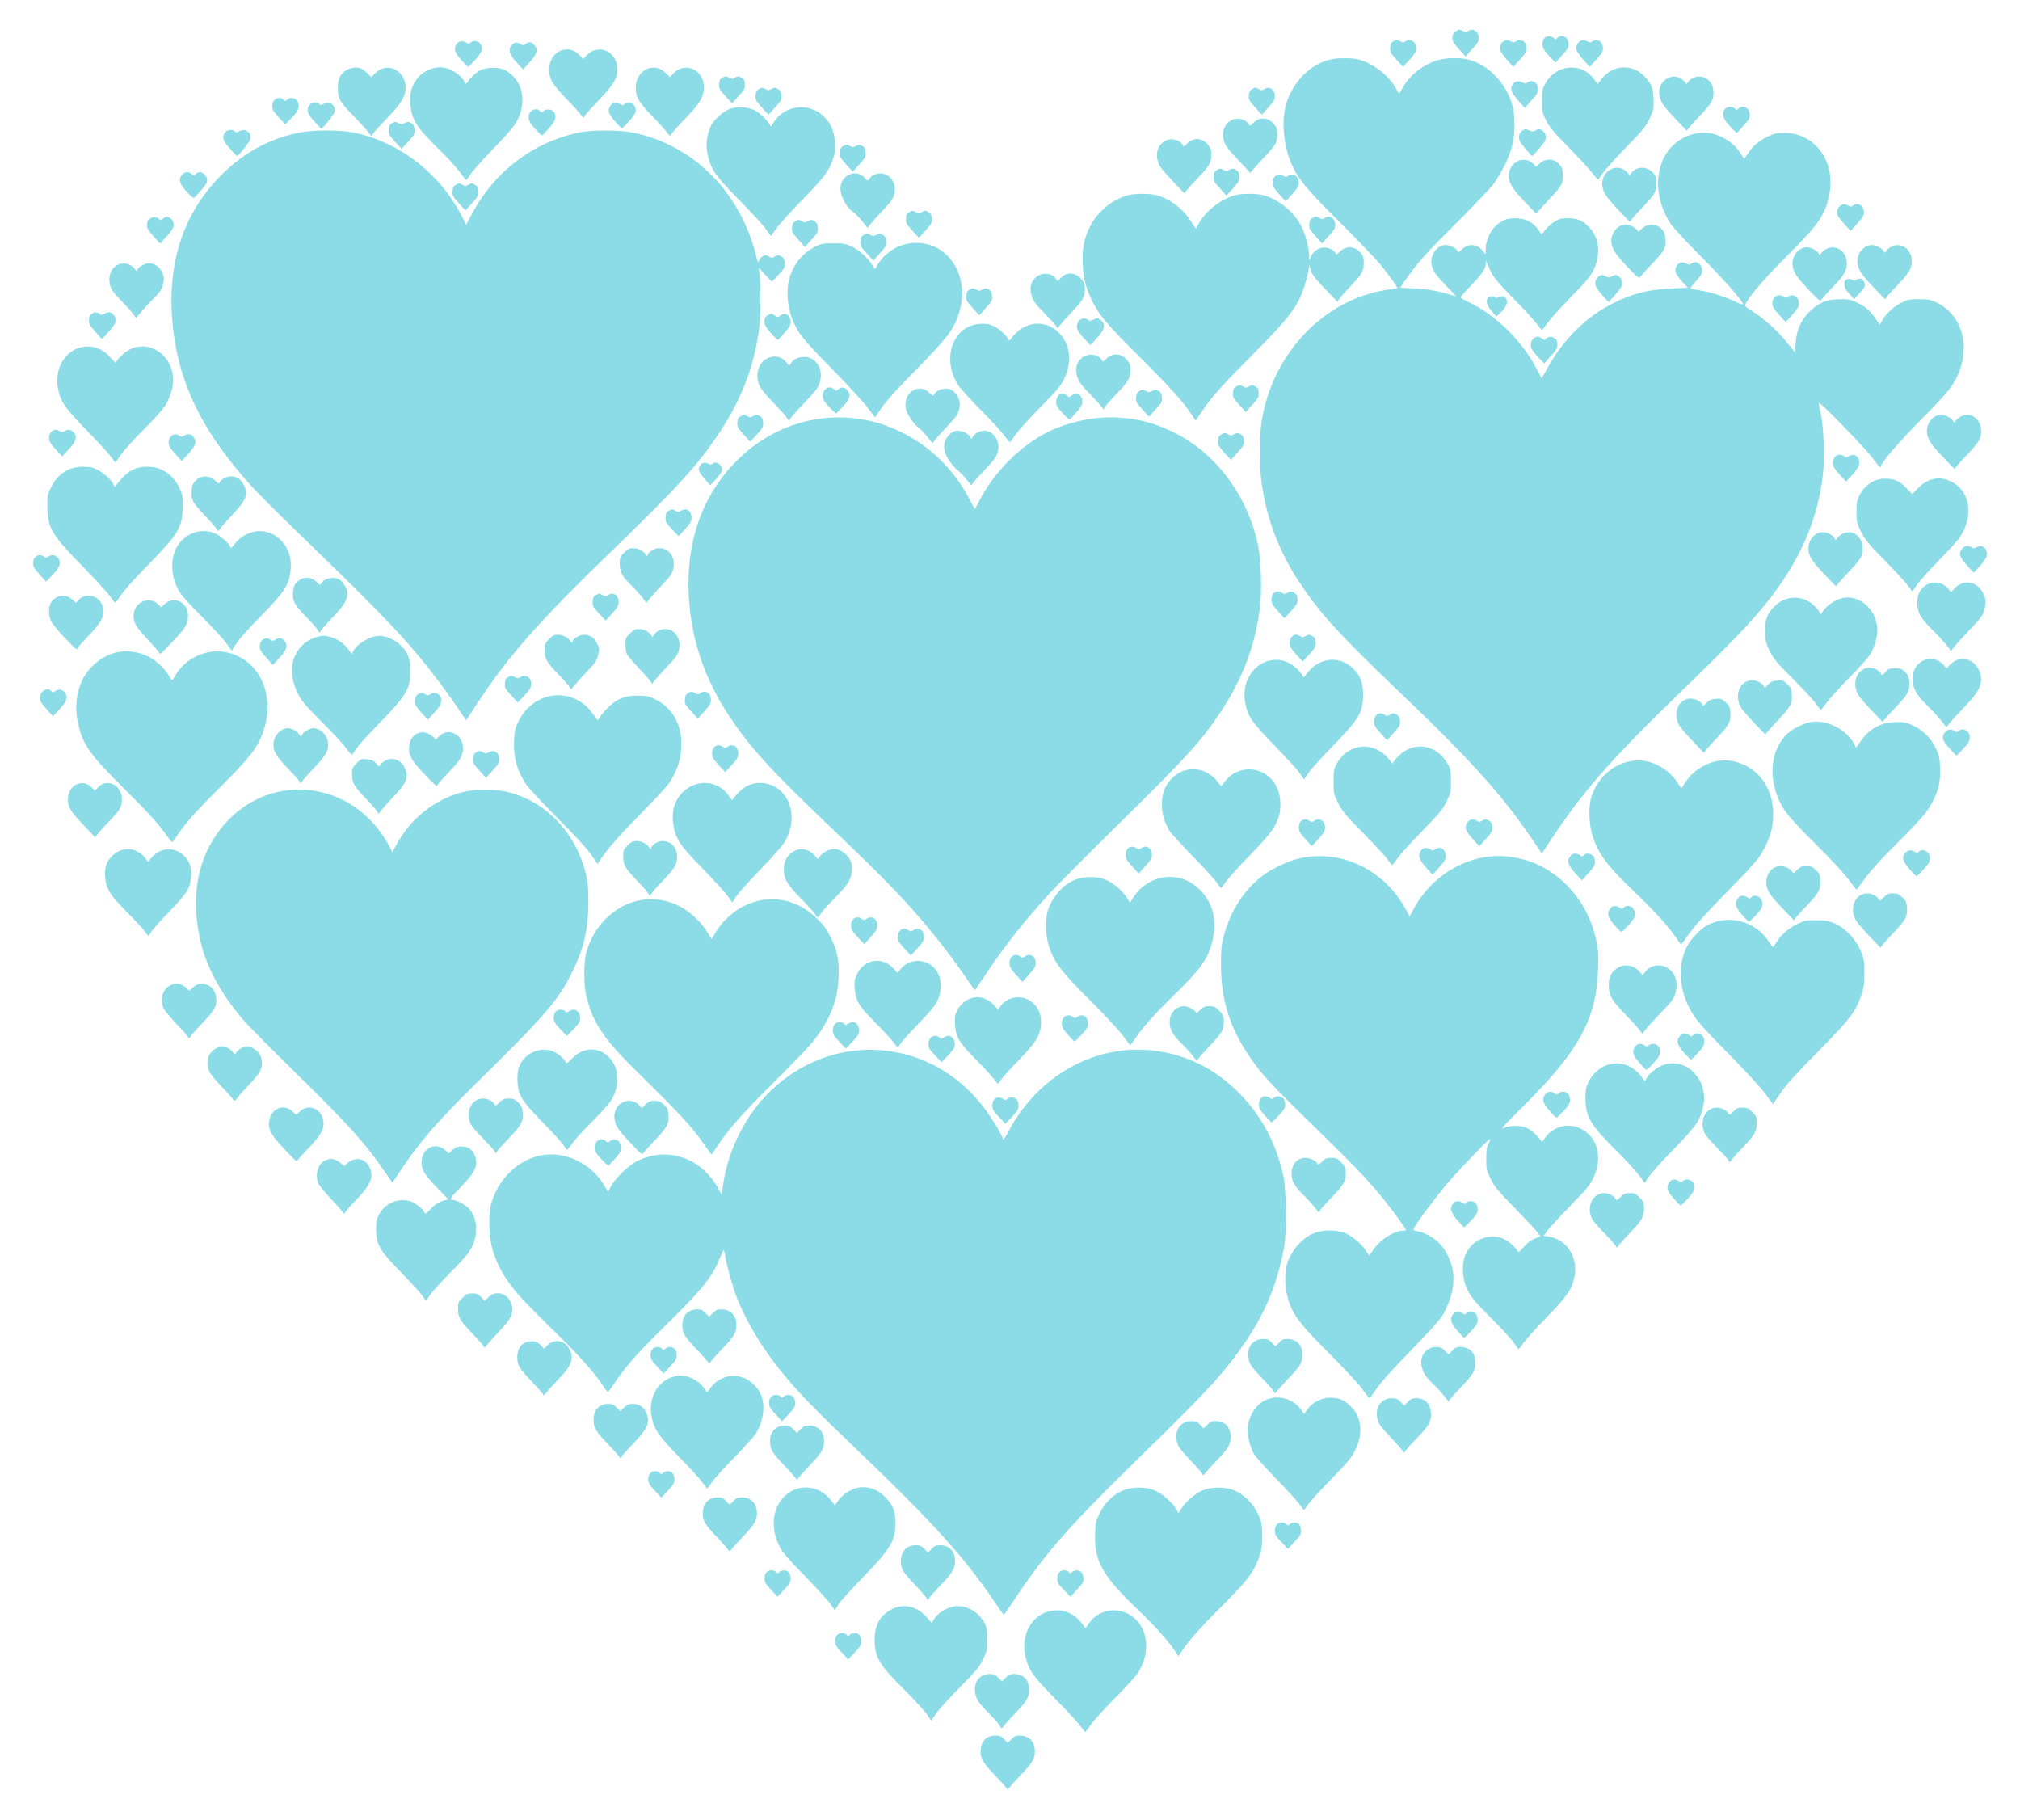 <?xml version="1.0" encoding="UTF-8" standalone="no"?>
<!-- Created with Inkscape (http://www.inkscape.org/) -->

<svg
   xmlns:dc="http://purl.org/dc/elements/1.1/"
   xmlns:cc="http://creativecommons.org/ns#"
   xmlns:rdf="http://www.w3.org/1999/02/22-rdf-syntax-ns#"
   xmlns:svg="http://www.w3.org/2000/svg"
   xmlns="http://www.w3.org/2000/svg"
   xmlns:sodipodi="http://sodipodi.sourceforge.net/DTD/sodipodi-0.dtd"
   xmlns:inkscape="http://www.inkscape.org/namespaces/inkscape"
   id="svg3484"
   version="1.1"
   inkscape:version="0.91 r13725"
   width="1773"
   height="1597"
   viewBox="0 0 1773 1597"
   sodipodi:docname="Hearts-In-Heart-blue.svg">
  <defs
     id="defs3488" />
  <sodipodi:namedview
     pagecolor="#ffffff"
     bordercolor="#666666"
     borderopacity="1"
     objecttolerance="10"
     gridtolerance="10"
     guidetolerance="10"
     inkscape:pageopacity="0"
     inkscape:pageshadow="2"
     inkscape:window-width="1859"
     inkscape:window-height="1056"
     id="namedview3486"
     showgrid="false"
     inkscape:zoom="0.57545398"
     inkscape:cx="886.5"
     inkscape:cy="798.5"
     inkscape:window-x="61"
     inkscape:window-y="24"
     inkscape:window-maximized="1"
     inkscape:current-layer="svg3484" />
  <path
     style="fill:#8bdce6"
     d="m 884,1570.149 c 0,-0.617 -4.438,-5.74 -9.861,-11.385 -11.139,-11.594 -13.352,-15.168 -13.43,-21.693 -0.105,-8.741 4.944,-14.071 13.327,-14.071 3.35,0 4.736,0.617 7.3,3.25 l 3.164,3.25 3.15,-3.25 c 2.557,-2.639 3.931,-3.25 7.3,-3.25 8.398,0 13.446,5.325 13.342,14.071 -0.076,6.338 -2.298,10.105 -11.756,19.929 -4.501,4.675 -9.162,9.798 -10.359,11.385 -1.197,1.587 -2.176,2.38 -2.176,1.764 z m 64.397,-55.399 c -2.076,-2.888 -11.737,-13.35 -21.47,-23.25 -19.281,-19.612 -22.945,-24.504 -26.092,-34.836 -6.462,-21.219 4.95,-41.655 24.239,-43.404 9.71,-0.88 18.789,3.426 24.844,11.785 l 2.78,3.838 3.098,-4.395 c 9.788,-13.887 29.54,-15.309 41.506,-2.989 11.206,11.538 11.684,31.138 1.149,47.011 -1.868,2.814 -10.739,12.514 -19.714,21.554 -8.974,9.04 -18.476,19.474 -21.114,23.187 -2.639,3.712 -4.945,6.75 -5.124,6.75 -0.18,0 -2.025,-2.362 -4.101,-5.25 z m -71.251,-0.983 c -1.121,-1.797 -5.472,-6.643 -9.668,-10.768 -8.816,-8.667 -11.693,-13.541 -11.769,-19.942 -0.104,-8.727 4.949,-14.058 13.327,-14.058 3.35,0 4.736,0.617 7.3,3.25 l 3.164,3.25 3.15,-3.25 c 2.557,-2.639 3.931,-3.25 7.3,-3.25 8.398,0 13.446,5.325 13.342,14.071 -0.076,6.338 -2.298,10.105 -11.756,19.929 -4.501,4.675 -9.121,9.745 -10.267,11.268 l -2.084,2.767 -2.039,-3.267 z m -63.757,-9.558 c -2.139,-3.14 -10.893,-12.685 -19.453,-21.21 -22.455,-22.361 -26.149,-28.558 -26.232,-44 -0.067,-12.55 4.59,-21.129 14.354,-26.438 10.691,-5.813 22.654,-3.288 31.312,6.609 l 4.367,4.992 2.128,-3.443 c 2.686,-4.346 8.539,-8.433 14.789,-10.326 10.936,-3.312 23.504,2.662 29.673,14.105 1.798,3.335 2.158,5.671 2.165,14.046 0.008,9.661 -0.14,10.348 -3.872,17.904 -3.383,6.849 -5.936,9.924 -19.886,23.954 -8.803,8.853 -18.132,19.115 -20.731,22.806 l -4.726,6.71 -3.888,-5.71 z M 738.721,1450.065 c -4.867,-5.256 -5.721,-6.745 -5.721,-9.967 0,-4.389 2.369,-7.098 6.206,-7.098 1.402,0 3.118,0.686 3.815,1.525 1.134,1.367 1.441,1.367 2.951,0 2.287,-2.07 6.359,-1.922 8.373,0.303 0.91,1.006 1.655,3.469 1.655,5.473 0,3.063 -0.922,4.626 -5.779,9.793 l -5.779,6.149 -5.721,-6.179 z m 292.286,-1.633 c -6.238,-9.211 -17.312,-21.545 -31.429,-35.004 -31.741,-30.261 -39.229,-43.417 -38.415,-67.5 0.333,-9.856 0.612,-11.088 4.124,-18.194 4.506,-9.118 12.268,-16.609 20.668,-19.948 8.363,-3.324 20.59,-3.135 28.297,0.439 6.437,2.984 15.467,10.983 18.266,16.179 l 1.842,3.42 2.658,-4.162 c 3.816,-5.976 11.244,-12.43 17.807,-15.473 7.627,-3.536 19.896,-3.712 28.22,-0.403 8.385,3.333 16.163,10.832 20.648,19.908 3.392,6.863 3.784,8.499 4.136,17.261 0.472,11.743 -0.826,18.508 -5.366,27.982 -5.032,10.499 -10.445,16.983 -32.916,39.426 -17.343,17.322 -26.926,28.318 -33.624,38.585 l -1.577,2.417 -3.34,-4.932 z M 874.227,1407.558 C 848.043,1368.436 819.56,1336.707 756.128,1276 c -41.541,-39.756 -54.411,-52.972 -69.778,-71.656 -17.049,-20.727 -31.676,-45.05 -39.908,-66.36 -3.58,-9.268 -8.931,-28.66 -9.999,-36.234 -0.368,-2.612 -0.956,-4.743 -1.306,-4.735 -0.35,0.01 -1.707,2.821 -3.015,6.25 -6.207,16.273 -15.325,27.775 -45.77,57.735 -25.579,25.172 -34.998,35.563 -44.414,48.997 -3.54,5.051 -6.909,9.857 -7.487,10.68 -0.859,1.224 -1.713,0.498 -4.681,-3.971 -7.768,-11.7 -20.373,-25.998 -39.411,-44.706 -28.544,-28.049 -34.659,-34.469 -41.91,-44 -7.854,-10.323 -13.55,-21.672 -16.571,-33.012 -2.991,-11.228 -3.241,-30.476 -0.513,-39.488 7.582,-25.051 29.157,-42.5 52.549,-42.5 17.933,0 36.777,10.937 46.142,26.78 l 3.555,6.014 2.873,-5.147 c 3.947,-7.071 14.77,-17.546 22.111,-21.399 20.648,-10.838 44.709,-7.067 61.296,9.606 3.724,3.743 8.115,9.485 10.055,13.146 l 3.444,6.5 1.292,-9 c 3.744,-26.071 16.169,-53.522 33.077,-73.079 53.728,-62.146 145.317,-59.88 195.33,4.832 6.621,8.567 16.912,25.371 16.912,27.616 0,2.597 1.698,0.742 4.785,-5.229 24.123,-46.655 71.389,-75.11 120.133,-72.321 30.562,1.749 57.127,13.432 79.865,35.124 21.259,20.281 35.424,46.16 41.906,76.557 2.29,10.74 2.588,49.161 0.472,61 -5.446,30.48 -15.79,56.265 -32.78,81.711 -17.763,26.602 -33.578,44.037 -88.38,97.425 -67.637,65.894 -88.368,89.337 -116.003,131.189 -4.603,6.971 -8.623,12.659 -8.933,12.64 -0.31,-0.019 -3.387,-4.252 -6.837,-9.408 z M 729,1407.725 c -1.925,-2.873 -12.073,-14.003 -22.551,-24.733 -14.96,-15.319 -19.725,-20.856 -22.185,-25.781 -8.467,-16.944 -6.307,-34.841 5.456,-45.194 11.763,-10.354 29.314,-8.498 39.324,4.159 l 3.698,4.675 3.138,-4.175 c 5.21,-6.932 13.602,-11.538 21.19,-11.632 7.568,-0.093 14.086,2.786 20.018,8.842 6.71,6.851 8.914,12.441 8.914,22.611 0,15.507 -4.515,23.008 -28.832,47.896 -9.73,9.959 -19.195,20.47 -21.034,23.357 -1.838,2.888 -3.408,5.238 -3.488,5.224 -0.08,-0.014 -1.721,-2.377 -3.646,-5.25 z m 83.546,-6.339 c -1.024,-1.587 -5.562,-6.711 -10.085,-11.386 -4.523,-4.675 -9.005,-10.043 -9.96,-11.929 -2.486,-4.907 -2.362,-11.941 0.286,-16.227 2.569,-4.157 5.846,-5.845 11.346,-5.845 3.241,0 4.664,0.642 7.203,3.25 l 3.164,3.25 3.15,-3.25 c 2.557,-2.639 3.931,-3.25 7.3,-3.25 8.398,0 13.446,5.325 13.342,14.071 -0.076,6.357 -2.291,10.061 -12.215,20.429 -4.738,4.95 -9.302,10.074 -10.141,11.386 l -1.527,2.386 -1.862,-2.886 z M 676.721,1395.065 c -4.867,-5.256 -5.721,-6.745 -5.721,-9.967 0,-4.389 2.369,-7.098 6.206,-7.098 1.402,0 3.118,0.686 3.815,1.525 1.134,1.367 1.441,1.367 2.951,0 2.287,-2.07 6.359,-1.922 8.373,0.303 0.91,1.006 1.655,3.469 1.655,5.473 0,3.063 -0.922,4.626 -5.779,9.793 l -5.779,6.149 -5.721,-6.179 z m 257.024,0.106 C 928.753,1389.938 928,1388.634 928,1385.229 c 0,-4.525 2.321,-7.229 6.206,-7.229 1.402,0 3.118,0.686 3.815,1.525 1.134,1.367 1.441,1.367 2.951,0 2.287,-2.07 6.359,-1.922 8.373,0.303 0.91,1.006 1.655,3.469 1.655,5.473 0,3.062 -0.921,4.625 -5.756,9.768 l -5.756,6.123 -5.744,-6.022 z m -293.692,-33.907 c -0.029,-0.68 -4.49,-5.855 -9.914,-11.5 -11.271,-11.731 -13.239,-14.954 -13.292,-21.76 -0.066,-8.557 5.046,-14.004 13.143,-14.004 3.402,0 4.771,0.606 7.346,3.25 l 3.164,3.25 3.15,-3.25 c 2.557,-2.639 3.931,-3.25 7.3,-3.25 8.349,0 13.402,5.278 13.402,14 0,6.23 -2.311,10.089 -12.275,20.5 -4.738,4.95 -9.37,10.125 -10.293,11.5 -0.923,1.375 -1.702,1.944 -1.731,1.264 z m 484.692,-8.093 c -4.991,-5.233 -5.745,-6.537 -5.745,-9.942 0,-4.525 2.321,-7.229 6.206,-7.229 1.402,0 3.118,0.686 3.815,1.525 1.135,1.367 1.441,1.367 2.951,0 2.287,-2.07 6.359,-1.922 8.373,0.303 0.91,1.006 1.655,3.469 1.655,5.473 0,3.062 -0.921,4.625 -5.755,9.768 l -5.755,6.123 -5.745,-6.022 z m 15.618,-33.421 c -2.094,-2.888 -11.277,-12.9 -20.407,-22.25 -9.13,-9.35 -17.781,-19.025 -19.226,-21.5 -3.201,-5.485 -5.731,-14.796 -5.731,-21.095 0,-10.298 6.491,-21.564 14.895,-25.851 10.982,-5.603 24.619,-2.229 31.961,7.907 l 2.841,3.922 2.962,-4.191 c 4.475,-6.332 12.171,-10.169 20.34,-10.14 7.87,0.028 12.778,2.314 18.658,8.693 8.665,9.4 9.753,23.47 2.89,37.356 -3.204,6.484 -6.26,10.168 -20.94,25.246 -9.453,9.71 -18.654,19.791 -20.446,22.404 -1.792,2.612 -3.423,4.75 -3.625,4.75 -0.202,0 -2.08,-2.362 -4.174,-5.25 z m -565.642,-11.685 c -4.867,-5.256 -5.721,-6.745 -5.721,-9.967 0,-4.389 2.369,-7.098 6.206,-7.098 1.402,0 3.118,0.686 3.815,1.525 1.134,1.367 1.441,1.367 2.951,0 2.287,-2.07 6.359,-1.922 8.373,0.303 0.91,1.006 1.655,3.469 1.655,5.473 0,3.063 -0.922,4.626 -5.779,9.793 l -5.779,6.149 -5.721,-6.179 z m 42.133,-6.815 c -1.783,-2.612 -10.927,-12.625 -20.32,-22.25 -18.436,-18.892 -22.309,-24.486 -24.547,-35.46 -3.648,-17.884 6.752,-34.301 22.944,-36.218 8.329,-0.986 17.637,3.338 22.938,10.655 l 2.853,3.939 3.054,-4.253 c 7.276,-10.132 21.343,-13.216 32.198,-7.059 5.964,3.382 11.267,10.001 12.993,16.214 2.704,9.735 0.249,22.599 -6.091,31.915 -1.784,2.622 -10.484,12.192 -19.333,21.267 -8.849,9.075 -17.429,18.637 -19.066,21.248 -1.637,2.611 -3.293,4.749 -3.679,4.75 -0.386,10e-4 -2.161,-2.136 -3.944,-4.748 z m 82.199,-2.986 c -0.029,-0.68 -4.49,-5.855 -9.914,-11.5 -11.271,-11.731 -13.239,-14.954 -13.292,-21.76 -0.066,-8.557 5.046,-14.004 13.143,-14.004 3.402,0 4.771,0.606 7.346,3.25 l 3.164,3.25 3.15,-3.25 c 2.557,-2.639 3.931,-3.25 7.3,-3.25 8.349,0 13.402,5.278 13.402,14 0,6.23 -2.311,10.089 -12.275,20.5 -4.738,4.95 -9.37,10.125 -10.293,11.5 -0.923,1.375 -1.702,1.944 -1.731,1.264 z m 355.948,-5.263 c -0.62,-1.158 -5.528,-6.74 -10.907,-12.403 -7.996,-8.419 -9.994,-11.147 -10.954,-14.957 -2.65,-10.523 2.967,-18.641 12.896,-18.641 3.35,0 4.737,0.617 7.3,3.25 l 3.164,3.25 3.15,-3.25 c 2.568,-2.65 3.925,-3.25 7.346,-3.25 8.112,0 13.224,5.441 13.158,14.004 -0.051,6.621 -2.045,10.053 -11.618,19.996 -4.501,4.675 -9.134,9.762 -10.295,11.304 -2.088,2.771 -2.126,2.779 -3.239,0.698 z M 544.052,1279.264 c -0.029,-0.68 -4.49,-5.855 -9.914,-11.5 C 522.746,1255.907 521,1253.007 521,1245.954 c 0,-8.759 4.836,-13.954 12.99,-13.954 3.402,0 4.771,0.606 7.346,3.25 l 3.164,3.25 3.15,-3.25 c 2.557,-2.639 3.931,-3.25 7.3,-3.25 6.095,0 9.889,2.38 12.23,7.673 3.674,8.305 1.36,13.907 -11.084,26.827 -4.767,4.95 -9.416,10.125 -10.329,11.5 -0.914,1.375 -1.685,1.944 -1.714,1.264 z m 686.539,-6.766 c -0.897,-1.369 -5.841,-6.943 -10.986,-12.387 -8.035,-8.501 -9.53,-10.627 -10.594,-15.063 -2.41,-10.048 3.267,-18.037 12.824,-18.045 3.578,0 4.888,0.564 7.5,3.246 l 3.164,3.25 3.15,-3.25 c 2.568,-2.65 3.925,-3.25 7.346,-3.25 8.168,0 13.004,5.189 13.004,13.954 0,6.87 -1.786,9.993 -11.464,20.046 -4.501,4.675 -9.113,9.735 -10.248,11.244 l -2.065,2.744 -1.631,-2.489 z M 680.721,1241.065 c -4.867,-5.256 -5.721,-6.745 -5.721,-9.967 0,-4.389 2.369,-7.098 6.206,-7.098 1.402,0 3.118,0.686 3.815,1.525 1.134,1.367 1.441,1.367 2.951,0 2.287,-2.07 6.359,-1.922 8.373,0.303 0.91,1.006 1.655,3.469 1.655,5.473 0,3.063 -0.922,4.626 -5.779,9.793 l -5.779,6.149 -5.721,-6.179 z m 587.003,-15.899 c -1.974,-2.588 -5.871,-6.867 -8.661,-9.508 -7.184,-6.801 -9.739,-10.465 -11.113,-15.934 -2.393,-9.521 3.481,-17.711 12.707,-17.719 3.34,0 4.814,0.635 7.5,3.246 l 3.343,3.25 3.15,-3.25 c 2.568,-2.65 3.925,-3.25 7.346,-3.25 7.963,0 13.004,5.209 13.004,13.436 0,7.006 -2.22,11.014 -11.329,20.447 -4.575,4.739 -9.228,9.825 -10.339,11.302 l -2.02,2.686 -3.589,-4.706 z m -72.21,-6.422 c -3.369,-4.64 -15.939,-18.178 -28.754,-30.97 -23.505,-23.46 -30.539,-32.222 -34.614,-43.112 -3.212,-8.585 -4.466,-17.062 -3.889,-26.3 0.448,-7.176 1.115,-9.729 4.141,-15.853 4.592,-9.291 13.017,-17.396 21.317,-20.509 7.888,-2.958 18.738,-2.978 26.486,-0.048 6.457,2.441 14.812,9.431 18.818,15.744 l 2.663,4.196 4.16,-5.898 c 5.967,-8.462 18.055,-15.993 25.668,-15.993 1.369,0 2.489,-0.25 2.489,-0.555 0,-1.022 -7.834,-12.105 -15.602,-22.074 -13.692,-17.571 -27.114,-31.911 -58.194,-62.177 -45.593,-44.399 -53.362,-52.774 -64.557,-69.606 -16.806,-25.267 -24.022,-49.08 -23.965,-79.087 0.026,-13.871 0.366,-17.265 2.556,-25.511 5.773,-21.74 17.754,-40.233 34.085,-52.611 7.602,-5.762 21.905,-12.615 30.938,-14.824 36.684,-8.97 75.078,8.885 94.298,43.852 l 3.719,6.766 3.28,-6.138 c 17.075,-31.958 51.295,-50.592 84.769,-46.16 18.716,2.478 34.253,9.926 47.894,22.959 14.515,13.868 23.732,30.709 28.002,51.166 1.673,8.017 1.896,11.92 1.429,25 -1.554,43.499 -16.856,71.411 -65.653,119.755 -17.246,17.086 -20.669,20.899 -17.298,19.273 5.747,-2.774 15.183,-2.746 20.983,0.062 2.374,1.149 6.272,4.325 8.663,7.058 l 4.346,4.968 1.791,-2.734 c 7.194,-10.979 21.067,-14.631 32.632,-8.589 14.534,7.593 18.848,25.722 10.264,43.129 -3.08,6.246 -6.224,10.048 -19.845,24 -8.902,9.118 -17.877,18.828 -19.944,21.578 l -3.759,5 4.413,0.643 c 15.608,2.273 25.878,17.797 22.824,34.502 -2.115,11.572 -5.901,17.187 -24.464,36.282 -9.408,9.679 -18.681,19.943 -20.606,22.809 -1.925,2.866 -3.725,5.212 -4,5.212 -0.275,0 -2.066,-2.351 -3.98,-5.224 -1.914,-2.873 -9.89,-11.66 -17.725,-19.526 -17.361,-17.43 -20.476,-21.17 -23.958,-28.769 -3.527,-7.698 -4.381,-19.769 -1.923,-27.172 4.637,-13.961 19.153,-21.35 32.805,-16.699 4.544,1.548 11.489,7.144 13.531,10.902 0.989,1.82 1.387,1.603 5.543,-3.02 4.447,-4.946 6.604,-6.456 12.036,-8.426 l 2.83,-1.026 -3.27,-4.244 c -1.799,-2.334 -10.757,-11.895 -19.907,-21.244 -14.477,-14.793 -17.146,-18.032 -20.56,-24.946 -3.736,-7.567 -3.923,-8.402 -3.923,-17.5 0,-7.71 0.406,-10.366 2.103,-13.761 1.853,-3.706 1.896,-4.096 0.363,-3.275 -1.601,0.857 -24.281,24.453 -33.623,34.982 -9.908,11.166 -28.718,36.099 -32.16,42.627 -1.041,1.974 -0.823,2.175 3.037,2.792 5.984,0.957 15.136,6.158 19.868,11.292 5.093,5.526 9.617,15.043 11.07,23.291 2.064,11.716 -1.342,26.263 -9.303,39.731 -2.08,3.519 -12.476,15.009 -27.355,30.236 -15.424,15.784 -26.144,27.663 -30,33.244 -3.3,4.776 -6.225,8.704 -6.5,8.729 -0.275,0.025 -3.193,-3.664 -6.486,-8.198 z m -718.483,5.52 c -0.017,-0.68 -4.469,-5.855 -9.893,-11.5 C 455.746,1200.907 454,1198.007 454,1190.954 c 0,-8.765 4.836,-13.954 13.004,-13.954 3.421,0 4.777,0.6 7.346,3.25 l 3.15,3.25 3.343,-3.25 c 6.163,-5.992 15.694,-3.812 19.337,4.423 3.633,8.213 1.331,13.931 -10.598,26.327 -4.499,4.675 -9.156,9.85 -10.349,11.5 -1.193,1.65 -2.184,2.444 -2.201,1.764 z m 640.969,-3.263 c -0.62,-1.158 -5.528,-6.74 -10.907,-12.403 -7.996,-8.419 -9.994,-11.147 -10.954,-14.957 -2.65,-10.523 2.967,-18.641 12.896,-18.641 3.35,0 4.737,0.617 7.3,3.25 l 3.164,3.25 3.15,-3.25 c 2.568,-2.65 3.925,-3.25 7.346,-3.25 8.112,0 13.224,5.441 13.158,14.004 -0.051,6.621 -2.045,10.053 -11.618,19.996 -4.501,4.675 -9.134,9.762 -10.295,11.304 -2.088,2.771 -2.126,2.779 -3.239,0.698 z M 576.721,1199.065 c -4.867,-5.256 -5.721,-6.745 -5.721,-9.967 0,-4.389 2.369,-7.098 6.206,-7.098 1.402,0 3.118,0.686 3.815,1.525 1.134,1.367 1.441,1.367 2.951,0 2.287,-2.07 6.359,-1.922 8.373,0.303 0.91,1.006 1.655,3.469 1.655,5.473 0,3.063 -0.922,4.626 -5.779,9.793 l -5.779,6.149 -5.721,-6.179 z m 45.332,-2.801 c -0.029,-0.68 -4.49,-5.855 -9.914,-11.5 -11.271,-11.731 -13.239,-14.954 -13.292,-21.76 -0.066,-8.557 5.046,-14.004 13.143,-14.004 3.402,0 4.771,0.606 7.346,3.25 l 3.164,3.25 3.15,-3.25 c 2.557,-2.639 3.931,-3.25 7.3,-3.25 8.349,0 13.402,5.278 13.402,14 0,6.307 -2.314,10.177 -12.256,20.5 -4.767,4.95 -9.416,10.125 -10.329,11.5 -0.914,1.375 -1.685,1.944 -1.714,1.264 z m -197.021,-14 c -0.017,-0.68 -4.469,-5.855 -9.893,-11.5 C 403.553,1158.705 402,1156.066 402,1148.432 c 0,-5.25 0.286,-5.953 3.882,-9.55 3.413,-3.413 4.453,-3.882 8.6,-3.882 4.01,0 5.19,0.488 7.868,3.25 l 3.15,3.25 3.343,-3.25 c 6.163,-5.992 15.694,-3.812 19.337,4.423 3.633,8.213 1.331,13.931 -10.598,26.327 -4.499,4.675 -9.156,9.85 -10.349,11.5 -1.193,1.65 -2.184,2.444 -2.201,1.764 z M 1279.25,1167.921 c -6.052,-6.803 -7.065,-11.189 -3.505,-15.171 1.913,-2.14 5.099,-2.248 7.925,-0.268 1.869,1.309 2.259,1.309 3.345,0 1.701,-2.049 6.336,-1.856 8.33,0.347 0.91,1.006 1.655,3.455 1.655,5.443 0,3.003 -0.949,4.639 -5.608,9.671 -3.084,3.331 -5.897,6.017 -6.25,5.968 -0.353,-0.049 -3.005,-2.744 -5.892,-5.99 z M 370.853,1137.25 c -1.27,-2.062 -9.545,-11.175 -18.389,-20.25 -18.634,-19.122 -21.489,-23.66 -22.231,-35.327 -0.251,-3.945 0.034,-8.983 0.632,-11.195 3.42,-12.645 16.745,-20.072 29.275,-16.317 4.398,1.318 11.433,6.923 12.361,9.849 0.544,1.715 1.261,1.297 5.861,-3.414 3.901,-3.996 6.5,-5.723 10.171,-6.76 l 4.931,-1.393 -10.272,-10.692 C 372.337,1030.449 370,1026.593 370,1019.982 c 0,-12.014 11.952,-18.353 20.483,-10.864 l 3.552,3.119 2.639,-2.639 c 3.147,-3.147 6.18,-4.046 11.004,-3.264 4.28,0.695 7.119,3.034 8.96,7.383 3.448,8.145 0.776,14.609 -11.045,26.72 -10.415,10.671 -11.668,12.562 -8.324,12.562 3.795,0 12.36,4.825 15.219,8.572 6.667,8.742 7.273,21.379 1.578,32.947 -2.532,5.143 -6.269,9.59 -17.883,21.282 -8.075,8.129 -16.257,17.113 -18.182,19.964 -1.925,2.851 -3.801,5.195 -4.168,5.209 -0.368,0.014 -1.708,-1.662 -2.978,-3.724 z m 1046.814,-44.636 c -0.855,-1.305 -5.451,-6.365 -10.212,-11.244 -4.761,-4.879 -9.274,-10.061 -10.027,-11.515 -5.438,-10.498 0.279,-22.855 10.573,-22.855 3.802,0 8.591,2.367 9.958,4.922 0.952,1.779 1.237,1.682 4.43,-1.51 2.918,-2.918 4.095,-3.412 8.13,-3.412 4.147,0 5.188,0.47 8.6,3.882 3.505,3.505 3.882,4.383 3.882,9.032 0,7.551 -2.066,11.376 -11.329,20.969 -4.575,4.739 -9.248,9.851 -10.384,11.36 l -2.065,2.744 -1.555,-2.373 z M 1279.25,1070.921 c -6.052,-6.803 -7.065,-11.189 -3.505,-15.171 1.913,-2.14 5.099,-2.248 7.925,-0.268 1.869,1.309 2.259,1.309 3.345,0 1.701,-2.049 6.336,-1.856 8.33,0.347 0.91,1.006 1.655,3.455 1.655,5.443 0,3.003 -0.949,4.639 -5.608,9.671 -3.084,3.331 -5.897,6.017 -6.25,5.968 -0.353,-0.049 -3.005,-2.744 -5.892,-5.99 z M 301,1064.056 c 0,-0.519 -4.527,-5.704 -10.06,-11.522 -5.533,-5.818 -10.708,-12.129 -11.5,-14.024 -3.041,-7.278 -0.803,-16.098 4.98,-19.625 5.1,-3.11 10.136,-2.317 15.33,2.414 l 2.25,2.049 2.25,-2.049 c 7.204,-6.562 16.184,-5.228 20.08,2.984 4.057,8.55 1.425,14.917 -11.941,28.884 -5.164,5.396 -9.389,10.266 -9.389,10.822 0,0.556 -0.45,1.011 -1,1.011 -0.55,0 -1,-0.425 -1,-0.944 z m 852.702,-4.87 c -1.986,-2.577 -6.501,-7.489 -10.033,-10.916 -7.426,-7.204 -10.031,-11.952 -10.025,-18.27 0.01,-8.361 5.071,-14.005 12.556,-13.996 3.503,0 9.521,3.106 10.383,5.352 0.364,0.949 1.503,0.358 3.866,-2.006 2.854,-2.854 4.05,-3.35 8.068,-3.35 4.147,0 5.188,0.47 8.6,3.882 3.872,3.871 4.378,5.515 3.887,12.613 -0.329,4.765 -2.727,8.424 -11.469,17.505 -4.501,4.675 -9.092,9.709 -10.203,11.186 l -2.02,2.686 -3.611,-4.686 z m 316.107,-6.572 c -6.958,-7.67 -7.885,-11.344 -4.003,-15.864 1.838,-2.14 5.036,-2.249 7.863,-0.268 1.869,1.309 2.259,1.309 3.345,0 1.701,-2.049 6.336,-1.856 8.33,0.347 1.911,2.111 2.151,6.333 0.539,9.487 -1.225,2.399 -9.986,11.749 -10.847,11.576 -0.296,-0.059 -2.648,-2.435 -5.228,-5.278 z M 338.425,1029.247 C 321.2,1003.848 306.741,987.761 259.614,941.561 238.329,920.694 217.671,899.847 213.707,895.234 193.744,872 180.68,847.752 175.597,824.5 c -8.475,-38.767 -2.118,-71.949 18.784,-98.042 38.42,-47.962 108.591,-43.959 142.614,8.135 2.548,3.901 5.23,8.535 5.96,10.299 l 1.328,3.206 3.884,-7.157 c 12.952,-23.87 35.539,-41.119 60.804,-46.434 8.913,-1.875 25.425,-1.918 34.054,-0.088 34.02,7.212 61.03,34.123 70.723,70.463 2.244,8.412 2.573,11.689 2.625,26.119 0.085,23.742 -3.519,40.036 -13.383,60.5 -12.497,25.929 -23.308,38.509 -86.222,100.327 -33.294,32.714 -49.592,51.612 -65.756,76.243 -3.404,5.186 -6.295,9.539 -6.425,9.672 -0.13,0.133 -2.903,-3.69 -6.161,-8.495 z m 1100.551,2.503 c -2.462,-3.438 -11.743,-13.484 -20.626,-22.325 -22.468,-22.363 -26.608,-29.391 -26.762,-45.425 -0.066,-6.865 0.36,-9.462 2.215,-13.5 9.407,-20.481 34.159,-23.341 47.123,-5.445 l 2.788,3.849 1.377,-2.573 c 2.268,-4.237 9.733,-10.112 15.126,-11.903 20.141,-6.69 39.507,13.321 34.806,35.964 -2.668,12.853 -5.993,17.623 -27.953,40.108 -9.132,9.35 -18.105,19.363 -19.941,22.25 -1.836,2.888 -3.414,5.25 -3.507,5.25 -0.093,0 -2.184,-2.812 -4.646,-6.25 z M 527.608,1016.943 C 522.85,1011.804 522,1010.312 522,1007.098 c 0,-4.389 2.369,-7.098 6.206,-7.098 1.402,0 3.102,0.667 3.778,1.482 1.086,1.309 1.476,1.309 3.345,0 4.86,-3.404 9.67,-0.49 9.67,5.857 0,3.024 -0.937,4.734 -5.25,9.583 -2.888,3.246 -5.539,5.942 -5.892,5.99 -0.353,0.049 -3.166,-2.637 -6.25,-5.968 z m 989.075,0.696 c -0.846,-1.292 -5.393,-6.255 -10.104,-11.03 -4.711,-4.775 -9.231,-9.968 -10.044,-11.54 C 1490.994,984.353 1496.598,972 1507,972 c 3.802,0 8.591,2.367 9.958,4.922 0.952,1.779 1.237,1.682 4.43,-1.51 2.918,-2.918 4.095,-3.412 8.13,-3.412 4.147,0 5.188,0.47 8.6,3.882 3.505,3.505 3.882,4.383 3.882,9.032 0,7.551 -2.066,11.376 -11.329,20.969 -4.575,4.739 -9.248,9.851 -10.384,11.36 l -2.065,2.744 -1.539,-2.348 z M 249.695,1008.494 C 239.242,997.464 236,992.261 236,986.516 c 0,-12.409 11.822,-19.002 20.465,-11.413 l 3.535,3.104 3.535,-3.104 c 8.531,-7.49 20.524,-0.97 20.443,11.114 -0.037,5.579 -3.351,11.018 -12.59,20.667 -4.888,5.104 -9.248,9.919 -9.687,10.698 -0.44,0.78 -1.115,1.382 -1.5,1.338 -0.385,-0.044 -5.113,-4.736 -10.505,-10.426 z m 303.571,-5.673 c -11.205,-11.888 -13.004,-14.627 -13.899,-21.158 -1.515,-11.054 9.088,-19.099 18.653,-14.152 1.606,0.831 3.379,2.366 3.938,3.412 0.952,1.779 1.237,1.682 4.43,-1.51 2.897,-2.897 4.109,-3.412 8.027,-3.412 3.83,0 5.229,0.563 8.229,3.312 3.019,2.767 3.694,4.147 4.101,8.383 0.765,7.961 -1.012,11.483 -11.168,22.139 -5.067,5.316 -9.857,10.606 -10.645,11.755 -1.381,2.015 -1.795,1.704 -11.666,-8.768 z m 65.343,2.248 c -11.686,-16.677 -22.6,-28.519 -60.458,-65.598 -29.419,-28.814 -39.323,-44.24 -44.176,-68.804 -1.686,-8.536 -1.44,-27.005 0.456,-34.167 2.977,-11.248 9.191,-22.222 16.962,-29.958 18.528,-18.443 43.403,-22.552 65.864,-10.88 8.712,4.527 19.075,14.408 23.69,22.588 1.784,3.163 3.383,5.75 3.553,5.75 0.17,0 1.769,-2.587 3.553,-5.75 4.614,-8.179 14.978,-18.061 23.69,-22.588 22.461,-11.672 47.336,-7.563 65.864,10.88 5.353,5.329 8.126,9.156 11.24,15.516 5.788,11.82 7.312,18.39 7.296,31.442 -0.028,22.42 -6.634,40.257 -22.301,60.212 -3.363,4.283 -19.039,20.613 -34.836,36.288 -27.733,27.518 -39.154,40.423 -49.341,55.75 -2.65,3.987 -4.971,7.25 -5.158,7.25 -0.187,0 -2.841,-3.569 -5.897,-7.931 z m -184.868,4.711 c -0.841,-1.254 -5.398,-6.234 -10.128,-11.068 -4.73,-4.833 -9.265,-10.073 -10.078,-11.645 C 407.994,976.353 413.598,964 424,964 c 3.802,0 8.591,2.367 9.958,4.922 0.952,1.779 1.237,1.682 4.43,-1.51 2.897,-2.897 4.109,-3.412 8.027,-3.412 3.83,0 5.229,0.563 8.229,3.312 3.019,2.767 3.694,4.147 4.101,8.383 0.775,8.064 -1.054,11.692 -11.218,22.258 -5.051,5.251 -9.876,10.573 -10.721,11.827 l -1.536,2.28 -1.528,-2.28 z m 61.112,-4.53 c -1.27,-2.062 -9.545,-11.175 -18.389,-20.25 -18.634,-19.122 -21.489,-23.66 -22.231,-35.327 -0.251,-3.945 0.034,-8.983 0.632,-11.195 3.42,-12.645 16.745,-20.072 29.275,-16.318 4.398,1.318 11.433,6.923 12.361,9.849 0.545,1.718 1.245,1.319 5.809,-3.317 9.879,-10.037 23.034,-10.321 32.392,-0.701 9.244,9.503 9.695,25.497 1.085,38.525 -1.809,2.737 -9.364,11.064 -16.789,18.505 -7.425,7.44 -15.075,15.868 -17,18.728 -1.925,2.86 -3.801,5.212 -4.168,5.226 -0.368,0.014 -1.708,-1.662 -2.978,-3.724 z M 876.744,980.171 C 871.753,974.938 871,973.634 871,970.229 c 0,-6.293 4.81,-9.152 9.67,-5.748 1.869,1.309 2.259,1.309 3.345,0 1.701,-2.049 6.336,-1.856 8.33,0.347 0.91,1.006 1.655,3.469 1.655,5.473 0,3.061 -0.921,4.625 -5.756,9.768 l -5.756,6.123 -5.744,-6.022 z M 1110.25,978.921 c -4.404,-4.951 -5.25,-6.523 -5.25,-9.756 0,-6.227 4.836,-9.069 9.67,-5.683 1.869,1.309 2.259,1.309 3.345,0 1.701,-2.049 6.336,-1.856 8.33,0.347 0.91,1.006 1.655,3.455 1.655,5.443 0,3.003 -0.949,4.639 -5.608,9.671 -3.084,3.331 -5.897,6.017 -6.25,5.968 -0.353,-0.049 -3.005,-2.745 -5.892,-5.991 z m 250.56,-3.307 c -6.958,-7.67 -7.885,-11.344 -4.003,-15.864 1.838,-2.14 5.036,-2.249 7.863,-0.268 1.869,1.309 2.259,1.309 3.345,0 1.701,-2.049 6.336,-1.856 8.33,0.347 0.91,1.006 1.655,3.455 1.655,5.443 0,3.003 -0.949,4.639 -5.608,9.671 -3.084,3.331 -5.897,6.008 -6.25,5.949 -0.353,-0.059 -2.753,-2.435 -5.333,-5.278 z m 188.566,-15.914 c -3.895,-5.286 -17.679,-20.262 -32.397,-35.2 -26.893,-27.295 -29.904,-30.925 -35.598,-42.914 -7.883,-16.599 -8.186,-36.17 -0.786,-50.772 3.157,-6.23 11.145,-14.885 16.792,-18.194 18.743,-10.984 43.519,-4.724 55.337,13.981 1.527,2.418 3.072,4.397 3.432,4.398 0.36,9.9e-4 1.791,-1.937 3.179,-4.306 3.618,-6.174 10.774,-12.375 18.486,-16.021 6.054,-2.862 7.569,-3.155 16.18,-3.133 7.412,0.019 10.709,0.508 15,2.224 10.668,4.266 20.302,14.538 25.075,26.737 1.986,5.075 2.345,7.773 2.328,17.5 -0.017,9.921 -0.398,12.599 -2.777,19.5 -4.934,14.315 -9.864,20.821 -35.615,47 -25.136,25.554 -30.098,31.101 -37.301,41.7 l -4.554,6.7 -6.78,-9.2 z m -1345.68,3.958 c -0.844,-1.288 -5.239,-6.117 -9.767,-10.731 -4.528,-4.614 -9.054,-10.198 -10.058,-12.408 -3.906,-8.599 -1.267,-17.096 6.491,-20.898 3.268,-1.601 4.403,-1.709 7.683,-0.726 2.117,0.634 4.773,2.328 5.902,3.764 l 2.054,2.611 2.054,-2.611 c 1.129,-1.436 3.786,-3.13 5.902,-3.764 3.28,-0.983 4.415,-0.875 7.683,0.726 7.456,3.654 10.283,11.843 6.89,19.963 -0.809,1.936 -5.23,7.434 -9.824,12.218 -4.594,4.784 -9.159,9.936 -10.145,11.449 -2.186,3.356 -2.895,3.415 -4.866,0.408 z m 668.514,-17.016 c -1.722,-2.397 -8.723,-9.963 -15.558,-16.814 -14.951,-14.983 -17.761,-19.703 -18.437,-30.968 -0.415,-6.92 -0.198,-8.118 2.3,-12.708 6.959,-12.786 22.26,-14.785 31.857,-4.162 l 3.498,3.872 2.538,-3.328 c 5.219,-6.842 15.152,-9.279 23.101,-5.668 8.551,3.885 13.216,12.708 12.162,23.002 -0.959,9.357 -4.794,15.331 -19.665,30.633 -7.483,7.7 -14.468,15.463 -15.521,17.25 -1.053,1.788 -2.192,3.25 -2.53,3.25 -0.338,0 -2.023,-1.961 -3.745,-4.358 z M 1439.81,933.614 c -6.958,-7.67 -7.885,-11.344 -4.003,-15.864 1.838,-2.14 5.036,-2.249 7.863,-0.268 1.869,1.309 2.259,1.309 3.345,0 1.701,-2.049 6.336,-1.856 8.33,0.347 1.911,2.111 2.151,6.333 0.539,9.487 -1.225,2.399 -9.986,11.749 -10.847,11.576 -0.296,-0.059 -2.648,-2.435 -5.228,-5.278 z M 820.744,926.171 C 815.753,920.938 815,919.634 815,916.229 c 0,-6.22 4.807,-9.154 9.554,-5.829 1.713,1.2 2.272,1.2 3.914,0 4.608,-3.369 9.532,-0.32 9.532,5.902 0,3.061 -0.921,4.625 -5.756,9.768 l -5.756,6.123 -5.744,-6.022 z m 226.051,0.141 c -2.038,-2.647 -6.595,-7.616 -10.127,-11.043 -7.422,-7.2 -10.024,-11.94 -10.041,-18.29 -0.021,-7.931 5.404,-13.984 12.527,-13.976 3.541,0.004 9.562,3.094 10.429,5.352 0.364,0.949 1.503,0.358 3.866,-2.006 2.854,-2.854 4.05,-3.35 8.068,-3.35 4.147,0 5.188,0.47 8.6,3.882 3.872,3.871 4.378,5.515 3.887,12.613 -0.33,4.769 -2.735,8.399 -11.929,18.005 -4.738,4.95 -9.281,10.04 -10.095,11.312 l -1.481,2.312 -3.704,-4.812 z m 432.014,-1.698 c -6.958,-7.67 -7.885,-11.344 -4.003,-15.864 1.838,-2.14 5.036,-2.249 7.863,-0.268 1.869,1.309 2.259,1.309 3.345,0 0.676,-0.815 2.499,-1.482 4.05,-1.482 4.87,0 7.474,6.116 4.819,11.316 -1.225,2.399 -9.986,11.749 -10.847,11.576 -0.296,-0.059 -2.648,-2.435 -5.228,-5.278 z M 736.744,914.171 C 731.753,908.938 731,907.634 731,904.229 731,899.704 733.321,897 737.206,897 c 1.402,0 3.102,0.667 3.778,1.482 1.086,1.309 1.476,1.309 3.345,0 4.847,-3.395 9.67,-0.492 9.67,5.821 0,3.061 -0.921,4.625 -5.756,9.768 l -5.756,6.123 -5.744,-6.022 z m 47.379,0.352 c -1.768,-2.462 -8.773,-10.034 -15.565,-16.827 -14.656,-14.656 -17.635,-19.596 -18.345,-30.421 -0.416,-6.34 -0.151,-7.885 2.167,-12.621 6.458,-13.199 22.205,-15.496 31.99,-4.665 l 3.498,3.872 2.538,-3.328 c 5.219,-6.842 15.152,-9.279 23.101,-5.668 8.514,3.868 13.216,12.709 12.173,22.888 -0.993,9.688 -4.392,15.023 -19.423,30.488 -7.623,7.843 -14.722,15.722 -15.775,17.509 -1.053,1.788 -2.192,3.25 -2.53,3.25 -0.338,0 -2.062,-2.015 -3.83,-4.477 z m 201.389,-5.779 c -3.375,-4.647 -15.905,-18.136 -28.721,-30.918 -23.487,-23.425 -30.556,-32.232 -34.646,-43.164 -3.212,-8.585 -4.466,-17.062 -3.889,-26.3 0.448,-7.176 1.115,-9.729 4.141,-15.853 4.565,-9.236 12.997,-17.368 21.318,-20.557 7.97,-3.055 18.737,-3.081 26.486,-0.064 6.508,2.534 14.87,9.587 18.909,15.95 l 2.753,4.338 2.545,-4.032 c 13.192,-20.898 39.851,-24.909 57.424,-8.639 12.635,11.698 16.964,28.239 12.233,46.739 -3.932,15.376 -10.016,23.911 -33.237,46.631 -17.943,17.555 -28.088,28.897 -34.327,38.375 -2.082,3.163 -4.059,5.747 -4.393,5.744 -0.335,-0.003 -3.303,-3.716 -6.595,-8.25 z M 937.25,907.921 c -4.405,-4.951 -5.25,-6.523 -5.25,-9.756 0,-6.137 4.939,-9.123 9.532,-5.764 1.641,1.2 2.2,1.2 3.914,0 4.724,-3.309 9.554,-0.341 9.554,5.872 0,3.003 -0.949,4.639 -5.608,9.671 -3.084,3.331 -5.897,6.017 -6.25,5.968 -0.353,-0.049 -3.005,-2.745 -5.892,-5.991 z M 165,910.056 c 0,-0.519 -4.527,-5.704 -10.06,-11.522 -5.533,-5.818 -10.708,-12.129 -11.5,-14.024 -3.187,-7.627 -0.714,-16.285 5.622,-19.683 5.477,-2.937 10.85,-1.897 15.236,2.949 1.778,1.964 1.816,1.957 4.62,-0.846 3.587,-3.586 7.235,-4.5 12.124,-3.036 4.771,1.429 8.058,5.799 8.709,11.579 0.819,7.264 -1.177,10.92 -12.367,22.65 C 171.672,904.109 167,909.456 167,910.004 167,910.552 166.55,911 166,911 c -0.55,0 -1,-0.425 -1,-0.944 z M 491.608,902.943 C 486.85,897.804 486,896.312 486,893.098 486,888.709 488.369,886 492.206,886 c 1.402,0 3.102,0.667 3.778,1.482 1.086,1.309 1.476,1.309 3.345,0 2.924,-2.048 6.025,-1.852 8.168,0.515 1.855,2.05 2.274,6.829 0.821,9.367 C 507.41,898.949 498.124,909 497.568,909 c -0.194,0 -2.876,-2.726 -5.96,-6.057 z m 947.906,1.427 c -1.03,-1.578 -6.721,-7.836 -12.647,-13.907 -12.213,-12.511 -14.812,-17.021 -14.845,-25.763 -0.025,-6.599 1.562,-10.331 5.971,-14.041 6.169,-5.191 15.381,-4.413 20.798,1.756 l 2.977,3.39 2.032,-2.749 c 4.33,-5.856 12.67,-7.606 19.081,-4.003 7.703,4.329 10.528,12.587 7.67,22.418 -1.459,5.02 -2.98,7.095 -12.373,16.876 -5.89,6.134 -12.078,12.894 -13.75,15.022 l -3.042,3.87 -1.872,-2.87 z M 848.583,858.977 C 834.988,838.88 817.036,816.075 799.312,796.388 782.446,777.653 765.749,760.934 726.5,723.478 676.277,675.55 658.66,656.204 640.469,629 c -16.933,-25.322 -28.256,-52.964 -32.974,-80.5 -10.018,-58.464 3.533,-108.46 39.064,-144.127 38.93,-39.081 95.408,-49.049 143.982,-25.414 25.847,12.576 46.437,32.693 60.271,58.884 l 4.83,9.145 3.769,-7.244 c 13.432,-25.813 35.999,-48.482 60.417,-60.688 17.393,-8.695 41.429,-13.775 60.171,-12.717 19.364,1.093 32.544,4.507 49.919,12.93 36.786,17.834 64.851,55.134 74.135,98.532 2.634,12.31 3.65,38.544 2.058,53.103 -3.675,33.602 -15.041,64.382 -34.54,93.536 -17.762,26.556 -28.916,38.839 -88.705,97.675 C 955.826,748.727 928.507,776.125 922.159,783 c -22.087,23.921 -40.536,47.263 -57.5,72.75 -4.85,7.287 -8.926,13.25 -9.058,13.25 -0.131,0 -3.29,-4.51 -7.019,-10.023 z M 891.706,855.264 C 886.865,849.902 886,848.365 886,845.127 c 0,-6.117 4.848,-9.023 9.554,-5.727 1.713,1.2 2.272,1.2 3.914,0 4.582,-3.351 9.532,-0.324 9.532,5.828 0,2.947 -1.011,4.686 -5.794,9.964 l -5.794,6.393 -5.706,-6.321 z M 793.75,832.277 c -4.939,-5.345 -5.75,-6.769 -5.75,-10.095 0,-6.155 4.932,-9.146 9.532,-5.782 1.641,1.2 2.2,1.2 3.914,0 4.709,-3.298 9.554,-0.343 9.554,5.828 0,2.944 -1.009,4.685 -5.75,9.921 l -5.75,6.351 -5.75,-6.223 z m 847.63,-10.238 c -5.016,-5.247 -10.28,-11.255 -11.698,-13.353 C 1622.475,798.028 1627.769,784 1639,784 c 3.802,0 8.591,2.367 9.958,4.922 0.952,1.779 1.237,1.682 4.43,-1.51 2.897,-2.897 4.109,-3.412 8.027,-3.412 3.83,0 5.229,0.563 8.229,3.312 3.019,2.767 3.694,4.147 4.101,8.383 0.764,7.948 -1.081,11.697 -10.695,21.744 -4.768,4.983 -9.543,10.203 -10.61,11.6 l -1.94,2.539 -9.12,-9.54 z M 752.75,822.341 c -4.928,-5.387 -5.75,-6.84 -5.75,-10.158 0,-6.155 4.932,-9.146 9.532,-5.782 1.641,1.2 2.2,1.2 3.914,0 4.7,-3.292 9.554,-0.344 9.554,5.802 0,2.887 -1.046,4.728 -5.639,9.921 -3.102,3.507 -5.689,6.405 -5.75,6.439 -0.061,0.035 -2.698,-2.765 -5.861,-6.223 z M 1470.342,821.75 c -7.314,-10.462 -18.955,-23.163 -36.669,-40.006 -24.047,-22.864 -32.415,-34.597 -36.743,-51.519 -2.127,-8.316 -2.507,-21.009 -0.845,-28.226 5.142,-22.324 27.294,-37.989 48.247,-34.116 11.355,2.099 22.159,9.513 28.551,19.592 l 2.825,4.455 3.119,-4.813 c 9.21,-14.213 26.186,-22.143 41.36,-19.321 21.531,4.004 35.998,22.294 36.148,45.702 0.068,10.657 -1.392,17.387 -5.929,27.324 -5.073,11.11 -8.767,15.558 -35.876,43.187 -17.115,17.444 -27.198,28.591 -31.884,35.25 -3.77,5.356 -6.94,9.739 -7.045,9.739 -0.105,0 -2.472,-3.263 -5.259,-7.25 z M 127,817.253 c -1.375,-2.053 -8.424,-9.689 -15.664,-16.968 -14.978,-15.058 -18.247,-20.309 -19.076,-30.635 -0.615,-7.661 0.805,-12.516 5.087,-17.393 8.838,-10.066 23.229,-9.267 30.923,1.718 l 1.584,2.261 3.315,-3.775 c 8.412,-9.581 21.173,-9.67 29.484,-0.204 4.269,4.862 5.702,9.737 5.093,17.323 -0.787,9.806 -3.635,14.355 -18.731,29.92 -7.468,7.7 -14.613,15.688 -15.878,17.75 -1.265,2.062 -2.6,3.747 -2.968,3.743 -0.368,-0.004 -1.793,-1.687 -3.168,-3.74 z m 1290.81,-4.64 c -6.958,-7.67 -7.885,-11.344 -4.003,-15.864 1.838,-2.14 5.036,-2.249 7.863,-0.268 1.869,1.309 2.259,1.309 3.345,0 1.878,-2.263 6.616,-1.846 8.428,0.741 3.07,4.383 2.033,8.149 -4.051,14.72 -3.084,3.331 -5.897,6.008 -6.25,5.949 -0.353,-0.059 -2.753,-2.435 -5.333,-5.278 z m 112,-9 c -6.958,-7.67 -7.885,-11.344 -4.003,-15.864 1.838,-2.14 5.036,-2.249 7.863,-0.268 1.869,1.309 2.259,1.309 3.345,0 1.736,-2.091 5.628,-1.839 7.985,0.518 2.223,2.223 2.581,5.994 0.884,9.316 -1.225,2.399 -9.986,11.749 -10.847,11.576 -0.296,-0.059 -2.648,-2.435 -5.228,-5.278 z m 35.571,-5.574 c -5.016,-5.247 -10.28,-11.255 -11.698,-13.353 C 1546.475,774.028 1551.769,760 1563,760 c 3.802,0 8.591,2.367 9.958,4.922 0.952,1.779 1.237,1.682 4.43,-1.51 2.897,-2.897 4.109,-3.412 8.027,-3.412 3.83,0 5.229,0.563 8.229,3.312 3.019,2.767 3.694,4.147 4.101,8.383 0.764,7.948 -1.081,11.697 -10.695,21.744 -4.768,4.983 -9.543,10.203 -10.61,11.6 l -1.94,2.539 -9.12,-9.54 z m -849.48,4.774 c -0.644,-1.203 -6.292,-7.47 -12.552,-13.927 -12.594,-12.991 -15.293,-17.524 -15.327,-25.735 -0.027,-6.484 2.158,-11.424 6.526,-14.755 6.495,-4.954 14.908,-4.058 20.376,2.17 l 3.024,3.444 1.679,-2.562 c 2.15,-3.281 8.355,-6.452 12.584,-6.431 5.047,0.025 10.791,3.833 13.551,8.984 1.999,3.73 2.327,5.484 1.92,10.25 -0.665,7.775 -3.491,12.231 -15.392,24.27 -5.448,5.511 -10.764,11.474 -11.813,13.25 -2.249,3.807 -3.004,3.98 -4.576,1.043 z M 639.009,786.724 C 637.089,783.851 627.182,772.95 616.993,762.5 c -20.543,-21.07 -23.941,-26.153 -25.968,-38.845 -1.876,-11.746 1.058,-21.543 8.641,-28.85 11.969,-11.533 30.707,-9.976 39.92,3.318 l 2.747,3.964 4.532,-5.181 c 5.556,-6.351 12.587,-9.882 19.708,-9.896 24.418,-0.047 36.345,27.921 22.141,51.918 -1.767,2.985 -11.313,13.785 -21.213,24 -9.9,10.215 -19.509,20.935 -21.354,23.823 -1.845,2.888 -3.42,5.238 -3.5,5.224 -0.08,-0.014 -1.717,-2.377 -3.637,-5.25 z m -70.482,-3.368 C 567.513,781.785 562.984,776.675 558.461,772 548.621,761.829 547,758.919 547,751.432 c 0,-5.25 0.286,-5.953 3.882,-9.55 3.098,-3.098 4.623,-3.882 7.55,-3.882 4.291,0 8.838,2.12 10.92,5.092 l 1.473,2.103 1.117,-2.087 c 0.614,-1.148 2.431,-2.767 4.038,-3.598 8.883,-4.594 18.427,1.878 18.388,12.469 -0.023,6.274 -2.331,10.195 -11.786,20.02 -4.499,4.675 -9.087,9.785 -10.196,11.356 l -2.016,2.856 -1.843,-2.856 z M 1622.468,771.751 c -4.056,-5.467 -15.934,-18.251 -29.038,-31.251 -15.742,-15.618 -23.639,-24.25 -27.223,-29.757 -14.255,-21.902 -13.9,-49.187 0.849,-65.188 5.245,-5.69 16.307,-11.299 23.98,-12.159 13.661,-1.532 30.118,7.334 36.491,19.657 l 1.64,3.172 3.341,-4.961 c 7.982,-11.853 18.419,-17.598 32.031,-17.63 6.942,-0.017 8.954,0.409 14.741,3.117 8.632,4.04 15.489,10.906 19.784,19.811 2.963,6.144 3.393,8.091 3.748,16.999 0.463,11.627 -1.122,19.345 -5.928,28.862 -4.985,9.872 -10.154,15.982 -31.36,37.077 -12.422,12.357 -23.099,24.013 -27.939,30.5 -4.308,5.775 -7.928,10.613 -8.043,10.751 -0.116,0.138 -3.299,-3.912 -7.074,-9 z m -553.954,3.465 C 1066.89,772.622 1057.403,762.175 1047.432,752 c -9.971,-10.175 -19.369,-20.477 -20.884,-22.894 -4.256,-6.789 -6.612,-14.767 -6.709,-22.723 -0.116,-9.422 2.197,-16.094 7.703,-22.217 12.205,-13.575 31.749,-11.823 42.775,3.834 1.273,1.808 1.92,2.127 2.338,1.153 0.318,-0.741 1.937,-2.896 3.599,-4.788 12.818,-14.599 35.702,-11.419 44.301,6.156 3.238,6.618 4.217,16.015 2.461,23.614 -2.381,10.306 -7.246,17.153 -25.45,35.822 -9.409,9.649 -18.863,20.019 -21.009,23.044 -2.147,3.025 -4.17,5.822 -4.496,6.216 -0.326,0.394 -1.922,-1.406 -3.546,-4 z m 314.741,-8.302 c -7.445,-8.063 -8.407,-11.556 -4.449,-16.165 1.838,-2.14 5.036,-2.249 7.863,-0.268 1.869,1.309 2.259,1.309 3.345,0 1.594,-1.921 4.959,-1.888 7.762,0.075 1.641,1.149 2.223,2.562 2.223,5.399 0,3.277 -0.849,4.78 -5.774,10.214 l -5.774,6.372 -5.196,-5.627 z m 293.5,-3.358 c -6.34,-6.985 -7.685,-10.831 -5.034,-14.396 2.387,-3.209 5.57,-3.856 8.745,-1.775 2.059,1.349 2.501,1.359 3.565,0.077 1.722,-2.075 5.62,-1.812 7.969,0.537 2.223,2.223 2.581,5.994 0.884,9.316 -1.225,2.399 -9.986,11.749 -10.847,11.576 -0.296,-0.059 -2.673,-2.46 -5.282,-5.336 z m -425.049,-2.292 c -6.508,-7.21 -7.592,-11.454 -3.961,-15.514 1.887,-2.11 5.091,-2.254 7.809,-0.35 1.713,1.2 2.272,1.2 3.914,0 4.582,-3.351 9.533,-0.324 9.533,5.828 0,2.947 -1.011,4.686 -5.794,9.964 l -5.794,6.393 -5.706,-6.321 z m -258,-1 C 988.865,754.902 988,753.365 988,750.127 c 0,-6.117 4.848,-9.023 9.554,-5.727 1.713,1.2 2.272,1.2 3.914,0 4.582,-3.351 9.533,-0.324 9.533,5.828 0,2.947 -1.011,4.686 -5.794,9.964 l -5.794,6.393 -5.706,-6.321 z M 1217.979,754.25 c -1.848,-2.612 -11.519,-13.075 -21.492,-23.25 -15.97,-16.295 -18.6,-19.448 -22.059,-26.448 -3.82,-7.73 -3.927,-8.238 -3.927,-18.5 0,-9.543 0.259,-11.043 2.71,-15.69 8.825,-16.731 29.445,-20.309 42.79,-7.425 2.029,1.959 4.21,4.463 4.845,5.563 1.155,2 1.155,2 2.31,0 0.635,-1.1 2.816,-3.603 4.845,-5.563 13.345,-12.884 33.275,-9.508 42.532,7.204 2.739,4.944 2.968,6.136 2.968,15.411 0,9.68 -0.145,10.346 -3.927,18 -3.435,6.953 -6.127,10.202 -21.5,25.948 -9.665,9.9 -19.335,20.587 -21.489,23.75 -2.154,3.163 -4.215,5.75 -4.58,5.75 -0.365,0 -2.176,-2.138 -4.024,-4.75 z M 521.563,753.872 C 516.253,745.767 510.695,739.586 487.961,716.5 475.503,703.85 463.85,691.334 462.064,688.687 453.851,676.512 450.515,664.609 451.166,649.795 c 0.343,-7.819 0.908,-10.362 3.556,-16.018 13.218,-28.228 48.834,-31.984 65.962,-6.956 3.589,5.245 4.29,5.839 4.841,4.102 0.354,-1.117 3.296,-4.865 6.537,-8.33 C 540.501,613.571 547.47,610.5 559.5,610.5 c 7.635,0 9.853,0.4 14.62,2.635 15.276,7.163 24.02,21.668 23.961,39.745 -0.043,13.07 -3.313,23.155 -11.386,35.12 -1.67,2.475 -13.009,14.625 -25.199,27 -19.025,19.314 -28.65,30.393 -35.532,40.898 l -1.537,2.345 -2.864,-4.372 z M 1346.556,738.937 C 1318.789,697.891 1292.151,668.234 1228,606.948 c -52.273,-49.939 -69.276,-68.555 -87.147,-95.42 -18.609,-27.973 -30.077,-58.751 -33.917,-91.028 -1.759,-14.784 -1.504,-39.047 0.541,-51.5 9.65,-58.753 54.105,-105.626 108.551,-114.456 5.21,-0.845 9.827,-1.538 10.26,-1.54 1.237,-0.006 -6.666,-11.179 -15.059,-21.291 -4.206,-5.067 -20.314,-21.813 -35.796,-37.213 -29.229,-29.074 -35.819,-37.081 -41.969,-50.987 -7.277,-16.455 -9.018,-39.304 -4.099,-53.792 6.524,-19.216 21.353,-33.653 38.664,-37.642 5.755,-1.326 18.202,-1.323 23.972,0.006 12.262,2.824 27.268,14.268 32.999,25.165 1.374,2.612 2.724,4.75 3.001,4.75 0.277,0 1.533,-1.94 2.791,-4.312 5.616,-10.586 16.882,-20 29.096,-24.311 7.335,-2.589 19.959,-3.169 28.113,-1.291 18.02,4.15 34.431,21.136 39.648,41.039 2.204,8.407 2.184,23.179 -0.044,33.376 -2.149,9.831 -9.667,25.54 -16.752,35 -2.883,3.85 -17.441,19.15 -32.35,34 -26.878,26.771 -34.283,35.027 -44.4,49.5 l -5.242,7.5 12.32,0.658 c 12.055,0.644 21.288,2.201 31.32,5.284 2.75,0.845 5.179,1.541 5.397,1.547 0.218,0.006 -3.672,-4.195 -8.645,-9.336 -9.566,-9.889 -11.661,-12.985 -12.765,-18.873 -1.472,-7.847 4.969,-16.781 12.098,-16.781 4.18,0 8.955,2.271 10.382,4.937 0.975,1.822 1.168,1.774 3.901,-0.959 5.449,-5.449 12.971,-5.204 18.056,0.588 l 3.076,3.504 0,-4.497 c 0,-6.316 3.421,-14.734 7.837,-19.284 5.505,-5.673 10.446,-7.788 18.19,-7.788 8.432,0 15.092,3.241 19.878,9.673 l 3.405,4.576 3.129,-4.103 c 1.721,-2.257 5.329,-5.463 8.016,-7.124 4.253,-2.629 5.806,-3.018 11.966,-2.992 8.396,0.035 13.308,2.215 18.874,8.376 6.973,7.718 9.163,17.853 6.285,29.085 -2.518,9.83 -5.611,14.144 -22.585,31.509 -8.602,8.8 -17.788,18.925 -20.413,22.5 -2.625,3.575 -4.901,6.634 -5.058,6.797 -0.157,0.163 -2.014,-2.087 -4.126,-5 -2.112,-2.913 -11.534,-13.172 -20.938,-22.797 -16.802,-17.198 -18.086,-18.909 -23.257,-31 l -1.069,-2.5 -0.068,2.8 c -0.111,4.592 -2.846,8.677 -12.708,18.976 -5.148,5.376 -9.36,10.172 -9.36,10.656 0,0.484 2.951,2.261 6.557,3.949 24.12,11.287 47.294,33.964 60.345,59.048 l 4.284,8.235 5.316,-9.622 c 13.545,-24.515 33.092,-43.944 56.083,-55.744 17.912,-9.193 31.468,-12.694 52.915,-13.664 l 14,-0.633 -4.698,-5.048 c -2.584,-2.776 -5.16,-6.264 -5.725,-7.75 -2.297,-6.043 3.495,-11.632 8.862,-8.552 2.32,1.332 3.007,1.363 4.586,0.208 4.31,-3.152 9.475,0.165 9.475,6.085 0,2.794 -1.056,4.583 -5.601,9.493 -3.639,3.931 -5.128,6.191 -4.25,6.454 0.743,0.223 4.726,0.959 8.851,1.637 9.127,1.5 19.828,4.909 29.649,9.446 4.043,1.868 7.348,3.088 7.345,2.711 -0.027,-2.758 -17.21,-22.353 -36.535,-41.662 -12.673,-12.663 -24.788,-25.691 -26.922,-28.952 -21.903,-33.466 -10.377,-73.514 22.922,-79.651 14.04,-2.588 30.162,4.854 38.249,17.656 1.536,2.431 3.018,4.42 3.292,4.42 0.275,0 1.757,-1.989 3.292,-4.42 3.954,-6.259 9.909,-11.308 17.56,-14.888 5.705,-2.67 7.686,-3.081 14.623,-3.037 26.862,0.17 44.972,25.29 39.106,54.241 -3.616,17.846 -9.081,25.789 -36.64,53.253 -18.782,18.717 -32.817,34.845 -36.469,41.908 -1.363,2.637 -1.312,2.7 5.826,7.232 10.415,6.612 21.242,16.336 29.761,26.73 l 7.441,9.078 0.599,-8.547 c 0.806,-11.507 5.439,-21.19 13.633,-28.494 7.761,-6.918 14.474,-9.442 25.268,-9.503 7.19,-0.041 9.38,0.365 14.213,2.63 7.889,3.698 12.238,7.347 16.755,14.057 l 3.86,5.735 2.516,-4.292 c 3.471,-5.923 10.719,-12.35 17.482,-15.501 4.814,-2.243 7.041,-2.645 14.675,-2.645 7.664,0 9.854,0.398 14.753,2.68 23.572,10.982 31.265,40.002 17.721,66.84 -4.339,8.597 -9.616,14.76 -32.494,37.948 -18.53,18.782 -33.48,36.234 -33.48,39.087 0,2.284 -2.019,0.311 -7.509,-7.337 -5.309,-7.395 -46.154,-49.42 -47.106,-48.468 -0.205,0.205 0.552,4.388 1.683,9.295 2.666,11.571 3.681,38.721 2,53.457 -4.613,40.439 -20.464,76.649 -49.336,112.703 -14.302,17.86 -32.612,36.924 -72.659,75.649 -63.039,60.959 -87.716,88.849 -115.31,130.323 l -9.454,14.21 -6.753,-9.982 z m -200.85,-2.672 c -4.841,-5.362 -5.706,-6.9 -5.706,-10.138 0,-6.117 4.848,-9.023 9.554,-5.727 1.713,1.2 2.272,1.2 3.914,0 4.582,-3.351 9.533,-0.324 9.533,5.828 0,2.947 -1.011,4.686 -5.794,9.964 l -5.794,6.393 -5.706,-6.321 z m 147.55,0.65 c -7.445,-8.063 -8.407,-11.556 -4.449,-16.165 1.797,-2.093 5.111,-2.262 7.668,-0.392 1.581,1.156 2.277,1.119 4.679,-0.25 2.548,-1.452 3.091,-1.459 5.584,-0.076 2.201,1.221 2.822,2.356 3.062,5.594 0.275,3.721 -0.189,4.601 -5.524,10.489 l -5.824,6.427 -5.196,-5.627 z M 146.106,732.921 C 138.831,722.605 130.386,713.36 106.898,690 78.839,662.095 72.671,653.281 68.621,635.303 c -4.604,-20.439 0.399,-39.626 13.497,-51.751 13.819,-12.794 30.749,-15.482 47.66,-7.568 6.882,3.221 15.361,11.073 18.699,17.318 1.088,2.034 2.213,3.69 2.5,3.679 0.287,-0.011 1.873,-2.313 3.523,-5.115 8.211,-13.945 26.126,-22.401 42.063,-19.855 29.847,4.768 45.665,36.148 34.801,69.039 -4.736,14.338 -11.592,23.336 -37.3,48.951 -22.488,22.408 -31.318,32.315 -38.547,43.25 -2.091,3.163 -4.099,5.75 -4.463,5.75 -0.364,0 -2.591,-2.736 -4.949,-6.079 z M 73.862,724.597 C 61.892,712.05 59.571,708.293 59.571,701.456 c 0,-12.353 12.572,-18.774 20.748,-10.598 l 3.006,3.006 2.666,-2.854 c 7.945,-8.505 20.995,-2.112 21.005,10.29 0.005,6.471 -1.878,9.785 -10.913,19.2 -4.222,4.4 -8.78,9.395 -10.13,11.099 L 83.5,734.698 73.862,724.597 Z M 330.507,711.326 C 329.504,709.772 324.984,704.675 320.461,700 310.621,689.829 309,686.919 309,679.432 c 0,-5.281 0.274,-5.941 4.009,-9.676 3.854,-3.854 4.209,-3.99 9.191,-3.511 4.198,0.403 5.71,1.089 7.964,3.612 2.659,2.975 2.829,3.026 3.839,1.139 C 335.416,668.355 340.167,666 344.082,666 c 4.681,0 9.458,3.393 11.317,8.039 3.279,8.196 1.417,13.041 -9.399,24.452 -4.696,4.955 -9.693,10.505 -11.104,12.335 l -2.566,3.326 -1.823,-2.826 z m 42.156,-31.865 C 361.365,667.539 359,663.592 359,656.657 c 0,-12.739 12.172,-18.565 21.066,-10.082 l 2.566,2.447 2.36,-2.512 c 8.033,-8.551 21.473,-2.357 21.411,9.866 -0.036,6.976 -2.03,10.314 -13.028,21.807 C 388.219,683.57 384,688.433 384,688.989 c 0,2.063 -1.73,0.61 -11.337,-9.528 z M 263,686.014 c 0,-0.542 -4.497,-5.655 -9.993,-11.361 C 242.563,663.809 240,659.596 240,653.267 240,645.981 246.256,639 252.784,639 c 3.128,0 7.75,2.497 9.655,5.217 l 1.561,2.228 1.561,-2.228 C 267.466,641.497 272.087,639 275.216,639 281.744,639 288,645.981 288,653.267 c 0,6.253 -2.379,10.163 -12.94,21.268 C 269.527,680.352 265,685.537 265,686.056 265,686.575 264.55,687 264,687 c -0.55,0 -1,-0.444 -1,-0.986 z m 878,-7.231 c -1.925,-2.867 -11.854,-13.779 -22.065,-24.248 -20.184,-20.696 -23.836,-26.028 -26.024,-37.994 -5.583,-30.538 26.798,-50.044 46.839,-28.216 2.337,2.546 4.25,5.157 4.25,5.802 0,0.645 1.283,-0.599 2.851,-2.764 10.616,-14.654 28.922,-16.591 41.158,-4.355 6.199,6.199 8.404,12.118 8.381,22.491 -0.035,15.84 -3.298,21.284 -27.876,46.5 -9.381,9.625 -18.556,19.863 -20.39,22.75 -1.833,2.888 -3.399,5.249 -3.479,5.248 -0.08,-10e-4 -1.721,-2.348 -3.646,-5.215 z m -720.3,-2.664 c -5.306,-5.887 -5.774,-6.781 -5.5,-10.495 0.239,-3.236 0.861,-4.372 3.061,-5.593 2.493,-1.383 3.036,-1.376 5.584,0.076 2.403,1.369 3.098,1.406 4.679,0.25 4.354,-3.184 9.855,-0.003 9.695,5.607 -0.106,3.739 -0.599,4.559 -6.72,11.181 l -5,5.409 -5.8,-6.435 z M 630.75,671.341 c -4.928,-5.387 -5.75,-6.84 -5.75,-10.158 0,-6.155 4.932,-9.146 9.532,-5.782 1.641,1.2 2.2,1.2 3.914,0 4.746,-3.324 9.554,-0.337 9.554,5.937 0,3.072 -0.935,4.711 -5.664,9.921 -3.115,3.433 -5.703,6.27 -5.75,6.305 -0.048,0.035 -2.674,-2.765 -5.836,-6.223 z M 303.965,656.752 C 301.509,653.332 291.846,642.876 282.492,633.517 268.68,619.698 264.799,615.185 261.844,609.5 253.039,592.566 254.707,575.844 266.233,565.48 271.18,561.032 278.392,558 284.023,558 c 7.748,0 16.765,4.963 21.902,12.055 l 2.788,3.849 1.377,-2.573 C 313.686,564.613 325.05,558 333,558 c 5.609,0 12.827,3.039 17.767,7.48 6.925,6.226 9.625,12.673 9.639,23.02 0.022,15.467 -4.034,22.296 -27.324,46 -8.646,8.8 -17.455,18.475 -19.575,21.5 -2.12,3.025 -4.13,5.831 -4.466,6.235 -0.336,0.404 -2.621,-2.063 -5.076,-5.483 z m 1407.315,0.201 c -6.31,-7.095 -7.304,-10.1 -4.559,-13.79 2.388,-3.211 5.571,-3.858 8.746,-1.777 2.059,1.349 2.501,1.359 3.565,0.077 1.722,-2.075 5.62,-1.812 7.969,0.537 2.223,2.223 2.581,5.994 0.884,9.316 -1.213,2.375 -9.973,11.74 -10.847,11.596 -0.296,-0.049 -2.887,-2.73 -5.758,-5.959 z m -224.899,-5.913 c -5.016,-5.247 -10.28,-11.255 -11.698,-13.353 C 1467.475,627.028 1472.769,613 1484,613 c 3.842,0 8.595,2.375 9.998,4.996 1.01,1.887 1.181,1.837 3.839,-1.139 2.239,-2.506 3.774,-3.209 7.86,-3.602 4.701,-0.452 5.356,-0.233 8.819,2.941 3.153,2.89 3.818,4.225 4.228,8.5 0.764,7.948 -1.081,11.697 -10.695,21.744 -4.768,4.983 -9.543,10.203 -10.61,11.6 l -1.94,2.539 -9.12,-9.54 z m -274.674,-7.775 c -4.841,-5.362 -5.706,-6.9 -5.706,-10.138 0,-6.062 4.952,-9.076 9.475,-5.769 1.581,1.156 2.277,1.119 4.679,-0.25 2.548,-1.452 3.091,-1.459 5.584,-0.076 2.201,1.221 2.822,2.356 3.062,5.594 0.275,3.723 -0.189,4.601 -5.544,10.511 l -5.844,6.448 -5.706,-6.321 z m 328.674,-8.225 c -5.016,-5.247 -10.28,-11.255 -11.698,-13.353 C 1521.475,611.028 1526.769,597 1538,597 c 3.842,0 8.595,2.375 9.998,4.996 1.01,1.887 1.181,1.837 3.839,-1.139 2.239,-2.506 3.774,-3.209 7.86,-3.602 4.701,-0.452 5.356,-0.233 8.819,2.941 3.153,2.89 3.818,4.225 4.228,8.5 0.764,7.948 -1.081,11.697 -10.695,21.744 -4.768,4.983 -9.543,10.203 -10.61,11.6 l -1.94,2.539 -9.12,-9.54 z m 163.873,-2.183 c -2.285,-2.946 -7.976,-9.121 -12.648,-13.721 -9.924,-9.774 -12.699,-14.812 -12.739,-23.131 -0.032,-6.616 1.667,-10.593 6.127,-14.346 6.107,-5.139 15.403,-4.414 20.666,1.611 l 2.831,3.241 3.699,-3.699 c 8.294,-8.294 20.914,-4.964 25.366,6.694 3.582,9.378 0.41,16.687 -13.45,30.995 -5.327,5.5 -11.039,11.735 -12.692,13.856 l -3.006,3.856 -4.154,-5.356 z M 1643,623.688 c -5.225,-5.44 -10.5,-11.521 -11.722,-13.514 C 1624.659,599.384 1630.041,586 1641,586 c 3.842,0 8.595,2.375 9.998,4.996 1.007,1.882 1.193,1.823 3.948,-1.26 2.603,-2.913 3.445,-3.235 8.453,-3.235 4.909,0 5.934,0.371 8.72,3.157 2.465,2.465 3.262,4.248 3.635,8.133 0.754,7.846 -1.117,11.631 -10.704,21.649 -4.768,4.983 -9.543,10.203 -10.61,11.6 l -1.94,2.539 -9.5,-9.891 z m -1273.25,1.486 c -4.62,-5.126 -5.75,-7.048 -5.75,-9.777 0,-5.914 5.185,-9.176 9.532,-5.997 1.641,1.2 2.2,1.2 3.914,0 2.719,-1.904 5.928,-1.76 7.781,0.35 3.937,4.483 2.85,8.258 -4.727,16.419 l -5,5.385 -5.75,-6.38 z m 32.153,-3.819 C 393.531,608.877 378.765,589.212 368.599,577 347.918,552.159 327.315,531.096 258.557,464.5 242.656,449.1 225.547,431.96 220.536,426.411 181.43,383.106 160.729,344.048 153.536,300 c -9.82,-60.135 4.038,-109.789 40.896,-146.535 19.765,-19.705 41.633,-31.605 68.068,-37.041 12.063,-2.48 35.492,-2.525 47.775,-0.09 39.941,7.917 76.333,36.15 95.4,74.013 l 3.51,6.969 4.917,-9.309 C 433.843,150.633 467.626,124.852 508,116.351 c 11.454,-2.412 35.12,-2.426 47.21,-0.029 53.483,10.605 95.272,52.714 108.844,109.678 1.095,4.595 1.411,5.091 1.92,3.015 0.335,-1.367 1.833,-3.167 3.329,-4 2.436,-1.357 3.006,-1.353 5.458,0.034 2.473,1.399 3.005,1.399 5.488,0 2.473,-1.393 3.027,-1.395 5.5,-0.017 2.207,1.229 2.81,2.355 3.055,5.699 0.281,3.838 -0.134,4.645 -5.254,10.214 -3.058,3.326 -5.78,6.047 -6.051,6.047 -0.27,0 -2.986,-2.713 -6.035,-6.03 l -5.543,-6.03 0.789,5.284 c 0.434,2.906 0.754,13.834 0.711,24.284 -0.062,14.975 -0.557,21.741 -2.338,31.941 -5.402,30.938 -15.656,56.156 -34.088,83.833 -18.49,27.764 -35.87,46.904 -91.289,100.532 -67.947,65.751 -93.128,94.274 -121.838,138.008 l -8.74,13.313 -7.226,-10.771 z m 204.791,2.925 c -5.377,-5.877 -5.783,-6.656 -5.5,-10.531 0.246,-3.37 0.844,-4.484 3.068,-5.717 2.493,-1.383 3.036,-1.376 5.584,0.076 2.403,1.369 3.098,1.406 4.679,0.25 4.564,-3.337 9.475,-0.238 9.475,5.979 0,3.072 -0.935,4.711 -5.664,9.921 -3.115,3.433 -5.703,6.27 -5.75,6.305 -0.048,0.035 -2.699,-2.792 -5.892,-6.283 z M 40.75,622.16 C 36.127,617.043 35,615.129 35,612.398 c 0,-5.863 6.712,-9.859 9.969,-5.935 1.064,1.282 1.506,1.272 3.565,-0.077 3.169,-2.076 6.357,-1.436 8.729,1.755 2.715,3.65 1.184,7.753 -5.549,14.872 L 46.5,628.526 40.75,622.16 Z M 1594,617.724 c -1.925,-2.873 -10.989,-12.714 -20.143,-21.868 -14.499,-14.499 -17.131,-17.631 -20.433,-24.312 -3.233,-6.542 -3.851,-8.87 -4.204,-15.857 -0.553,-10.931 1.876,-17.634 8.706,-24.023 12.117,-11.334 29.478,-9.062 38.815,5.08 l 1.482,2.245 2.874,-3.967 c 3.457,-4.772 11.51,-9.588 17.546,-10.493 13.729,-2.059 27.424,10.028 29.033,25.624 0.714,6.917 -1.712,16.588 -5.964,23.777 -1.781,3.011 -9.918,12.162 -18.259,20.536 -8.276,8.307 -17.203,18.125 -19.838,21.818 -2.635,3.693 -5.089,6.703 -5.453,6.688 -0.364,-0.014 -2.237,-2.377 -4.162,-5.25 z M 448.694,610.221 c -5.384,-5.83 -5.784,-6.591 -5.5,-10.472 0.246,-3.37 0.844,-4.484 3.068,-5.717 2.493,-1.383 3.036,-1.376 5.584,0.076 2.403,1.369 3.098,1.406 4.679,0.25 4.354,-3.184 9.855,-0.003 9.695,5.607 -0.106,3.743 -0.605,4.57 -6.72,11.158 l -5,5.386 -5.806,-6.287 z m 50.813,-7.895 C 498.504,600.772 493.984,595.675 489.461,591 479.621,580.829 478,577.919 478,570.432 c 0,-5.25 0.286,-5.953 3.882,-9.55 3.098,-3.098 4.623,-3.882 7.55,-3.882 4.291,0 8.838,2.12 10.92,5.092 l 1.473,2.103 1.117,-2.087 C 504.405,559.375 509.102,557 513.046,557 c 4.629,0 8.717,2.88 11.112,7.827 1.929,3.986 2.007,4.855 0.885,9.869 -1.088,4.861 -2.236,6.56 -9.906,14.651 -4.771,5.034 -9.83,10.649 -11.241,12.479 l -2.566,3.326 -1.823,-2.826 z m 70.985,-5 c -1.011,-1.554 -5.803,-6.941 -10.649,-11.97 -4.846,-5.029 -9.268,-10.346 -9.827,-11.815 C 549.457,572.072 549,568.371 549,565.317 c 0,-5.117 0.305,-5.857 3.882,-9.435 3.098,-3.098 4.623,-3.882 7.55,-3.882 4.291,0 8.838,2.12 10.92,5.092 l 1.473,2.103 1.117,-2.087 c 0.614,-1.148 2.431,-2.767 4.038,-3.598 10.625,-5.494 21.063,4.492 17.885,17.112 -0.956,3.798 -2.86,6.48 -9.795,13.796 -4.734,4.995 -9.762,10.578 -11.174,12.408 l -2.566,3.326 -1.838,-2.826 z M 233.75,577.175 c -4.62,-5.126 -5.75,-7.048 -5.75,-9.777 0,-5.914 5.185,-9.176 9.532,-5.997 1.641,1.2 2.2,1.2 3.914,0 2.719,-1.904 5.928,-1.76 7.781,0.35 3.937,4.483 2.85,8.258 -4.727,16.419 l -5,5.385 -5.75,-6.38 z m 903.956,-2.91 c -4.841,-5.362 -5.706,-6.9 -5.706,-10.138 0,-6.062 4.952,-9.076 9.475,-5.769 1.581,1.156 2.277,1.119 4.679,-0.25 2.548,-1.452 3.091,-1.459 5.584,-0.076 2.201,1.221 2.822,2.356 3.062,5.594 0.275,3.723 -0.189,4.601 -5.544,10.511 l -5.844,6.448 -5.706,-6.321 z M 140,573.162 c 0,-0.553 -4.657,-5.933 -10.349,-11.956 -11.097,-11.743 -13.461,-16.371 -12.091,-23.675 1.91,-10.179 14.552,-14.363 21.394,-7.08 l 2.344,2.495 3.386,-2.973 C 153.16,522.531 165,528.608 165,540.4 c 0,7.152 -1.948,10.461 -13.086,22.228 C 141.477,573.655 140,574.961 140,573.162 Z m 58.499,-8.888 c -2.707,-3.726 -12.364,-14.205 -21.46,-23.288 -9.83,-9.816 -17.842,-18.739 -19.751,-22 -6.96,-11.884 -8.096,-26.725 -2.863,-37.421 6.617,-13.524 22.521,-19.382 35.314,-13.007 4.753,2.369 11.202,8.284 12.592,11.551 0.442,1.039 1.039,0.757 2.353,-1.108 10.204,-14.49 28.283,-17.253 40.525,-6.192 8.054,7.276 11.276,17.115 9.627,29.394 -1.556,11.59 -5.378,17.416 -23.804,36.29 -16.474,16.875 -21.647,22.785 -25.572,29.214 l -2.04,3.341 -4.922,-6.774 z m 1509.749,1.583 c -2.288,-2.946 -7.96,-9.081 -12.607,-13.634 -9.906,-9.707 -12.735,-14.848 -12.775,-23.218 -0.032,-6.616 1.667,-10.593 6.127,-14.346 6.107,-5.139 15.403,-4.414 20.666,1.611 l 2.831,3.241 3.699,-3.699 c 8.027,-8.027 19.946,-5.328 24.931,5.648 2.263,4.982 2.321,7.694 0.307,14.474 -1.328,4.471 -3.239,7.031 -12.265,16.431 -5.881,6.125 -12.056,12.871 -13.724,14.992 l -3.031,3.856 -4.159,-5.356 z M 56.663,559.461 c -5.41,-5.709 -10.698,-12.069 -11.75,-14.132 -2.366,-4.64 -2.5,-12.527 -0.277,-16.289 4.04,-6.84 12.754,-8.27 18.681,-3.067 l 3.386,2.973 2.344,-2.495 c 6.124,-6.519 16.979,-4.27 20.592,4.267 3.323,7.852 0.468,14.302 -12.154,27.451 C 72.268,563.604 68,568.489 68,569.025 c 0,2.024 -1.772,0.529 -11.337,-9.564 z M 278.489,552.299 c -0.993,-1.54 -5.506,-6.624 -10.028,-11.299 -10.307,-10.655 -11.811,-13.482 -11.256,-21.161 0.343,-4.735 0.964,-6.406 3.284,-8.827 5,-5.219 12.443,-5.233 17.643,-0.033 2.733,2.733 2.927,2.781 3.902,0.959 2.476,-4.627 10.854,-6.298 16.083,-3.209 2.973,1.756 6.883,8.415 6.883,11.722 0,5.427 -2.796,10.366 -10.486,18.525 -4.419,4.689 -9.426,10.235 -11.127,12.324 l -3.092,3.799 -1.805,-2.799 z M 525.694,538.281 c -5.377,-5.877 -5.783,-6.656 -5.5,-10.531 0.246,-3.37 0.844,-4.484 3.068,-5.717 2.493,-1.383 3.036,-1.376 5.584,0.076 2.403,1.369 3.098,1.406 4.679,0.25 4.564,-3.337 9.475,-0.238 9.475,5.979 0,3.072 -0.935,4.711 -5.664,9.921 -3.115,3.433 -5.703,6.27 -5.75,6.305 -0.048,0.035 -2.699,-2.792 -5.892,-6.283 z m 596.012,-2.016 c -4.841,-5.362 -5.706,-6.9 -5.706,-10.138 0,-6.062 4.952,-9.076 9.475,-5.769 1.581,1.156 2.277,1.119 4.679,-0.25 2.548,-1.452 3.091,-1.459 5.584,-0.076 2.201,1.221 2.822,2.356 3.062,5.594 0.275,3.723 -0.189,4.601 -5.544,10.511 l -5.844,6.448 -5.706,-6.321 z M 97,523.724 C 95.075,520.851 84.268,509.05 72.985,497.5 45.145,469.001 41.813,463.371 41.608,444.481 c -0.102,-9.418 0.089,-10.421 3.184,-16.708 C 50.71,415.749 60.264,409.595 73,409.604 c 6.205,0.004 8.413,0.477 12.784,2.735 5.573,2.879 12.711,9.496 13.74,12.737 0.618,1.946 2.476,2.7 2.476,1.005 0,-0.506 2.241,-3.371 4.98,-6.368 6.615,-7.238 13.1,-10.151 22.579,-10.141 12.457,0.012 22.457,6.834 28.306,19.309 2.318,4.943 2.627,6.825 2.57,15.62 -0.117,17.919 -3.845,24.189 -30.445,51.202 -10.18,10.339 -20.722,22.06 -23.427,26.048 -2.704,3.987 -5.175,7.238 -5.49,7.224 -0.315,-0.014 -2.148,-2.377 -4.073,-5.25 z m 466.771,0.538 c -2.012,-2.619 -6.574,-7.609 -10.137,-11.088 C 545.833,505.558 544,502 544,494.481 c 0,-5.307 0.278,-5.995 3.882,-9.599 3.098,-3.098 4.623,-3.882 7.55,-3.882 4.291,0 8.838,2.12 10.92,5.092 l 1.473,2.103 1.117,-2.087 c 0.614,-1.148 2.431,-2.767 4.038,-3.598 10.625,-5.494 21.063,4.492 17.885,17.112 -0.956,3.798 -2.86,6.48 -9.795,13.796 -4.734,4.995 -9.74,10.55 -11.124,12.344 l -2.516,3.262 -3.659,-4.762 z M 1674.976,514.25 c -1.849,-2.612 -11.073,-12.631 -20.498,-22.264 -14.951,-15.281 -17.636,-18.525 -21.057,-25.448 -3.736,-7.56 -3.921,-8.385 -3.917,-17.486 0,-8.406 0.323,-10.152 2.657,-14.552 4.834,-9.114 13.004,-14.437 22.222,-14.478 8.18,-0.037 12.587,1.846 18.564,7.931 l 5.448,5.547 5.552,-5.539 c 8.668,-8.649 19.001,-10.48 29.169,-5.168 14.525,7.588 18.848,25.723 10.275,43.106 -3.083,6.251 -6.306,10.13 -20.772,25 -9.418,9.681 -18.632,19.964 -20.476,22.851 -1.844,2.888 -3.455,5.25 -3.579,5.25 -0.124,0 -1.739,-2.138 -3.589,-4.75 z M 1602,504.688 c -10.824,-11.27 -13.691,-15.443 -14.553,-21.192 -1.263,-8.421 4.842,-16.497 12.47,-16.497 3.976,0 8.672,2.366 10.14,5.108 l 1.117,2.087 1.473,-2.103 c 0.81,-1.157 2.773,-2.776 4.363,-3.598 11.445,-5.919 21.993,6.988 16.484,20.172 -0.828,1.981 -5.248,7.479 -9.824,12.218 -4.575,4.739 -9.186,9.759 -10.245,11.156 l -1.926,2.539 -9.5,-9.891 z M 34.75,504.16 C 30.127,499.043 29,497.129 29,494.398 c 0,-5.903 5.184,-9.177 9.515,-6.01 1.625,1.188 2.219,1.177 4.133,-0.077 3.06,-2.005 6.269,-1.323 8.614,1.83 2.715,3.65 1.184,7.753 -5.549,14.872 L 40.5,510.526 34.75,504.16 Z m 1691.909,-7.779 c -6.684,-7.336 -7.76,-10.712 -4.665,-14.647 2.349,-2.986 5.565,-3.508 8.481,-1.376 1.579,1.155 2.266,1.123 4.586,-0.208 5.258,-3.018 10.167,1.818 8.518,8.391 -0.351,1.397 -3.023,5.135 -5.939,8.307 l -5.301,5.767 -5.68,-6.233 z M 589.694,464.281 c -5.377,-5.877 -5.783,-6.656 -5.5,-10.531 0.246,-3.37 0.844,-4.484 3.068,-5.717 2.493,-1.383 3.036,-1.376 5.584,0.076 2.403,1.369 3.098,1.406 4.679,0.25 4.564,-3.337 9.475,-0.238 9.475,5.979 0,3.072 -0.935,4.711 -5.664,9.921 -3.115,3.433 -5.703,6.27 -5.75,6.305 -0.048,0.035 -2.699,-2.792 -5.892,-6.283 z M 189.535,463.37 C 188.517,461.791 183.984,456.675 179.461,452 c -10.307,-10.655 -11.811,-13.482 -11.256,-21.161 0.343,-4.735 0.964,-6.406 3.284,-8.827 5,-5.219 12.443,-5.233 17.643,-0.033 2.733,2.733 2.927,2.781 3.902,0.959 1.381,-2.58 6.161,-4.937 10.013,-4.937 4.549,0 8.707,2.858 10.975,7.544 3.907,8.071 2.185,13.085 -8.332,24.258 -4.504,4.784 -9.564,10.44 -11.245,12.568 l -3.057,3.87 -1.851,-2.87 z M 618.87,420.665 c -5.645,-6.403 -6.569,-8.949 -4.429,-12.214 1.725,-2.632 4.457,-3.112 7.733,-1.358 1.476,0.79 2.344,0.79 3.134,0 3.308,-3.308 9.616,1.375 8.283,6.15 -0.346,1.242 -2.768,4.59 -5.381,7.442 l -4.751,5.185 -4.589,-5.204 z m 229.142,-0.263 c -2.449,-3.069 -5.634,-6.421 -7.079,-7.45 -4.339,-3.089 -10.755,-12.206 -11.77,-16.723 -1.367,-6.085 0.068,-11.12 4.27,-14.979 2.61,-2.397 4.474,-3.25 7.103,-3.25 4.198,0 8.752,2.144 10.817,5.092 l 1.473,2.103 1.117,-2.087 C 855.452,380.286 860.14,378 864.416,378 c 7.315,0 13.526,9.036 11.702,17.024 -1.271,5.567 -2.865,7.946 -11.042,16.476 -4.218,4.4 -8.78,9.458 -10.14,11.241 l -2.471,3.241 -4.452,-5.579 z m 766.558,-4.119 c -4.557,-5.001 -5.79,-7.052 -5.866,-9.761 -0.173,-6.086 5.223,-9.49 9.772,-6.164 1.579,1.155 2.266,1.123 4.586,-0.208 5.258,-3.018 10.167,1.818 8.518,8.391 -0.351,1.397 -3.023,5.135 -5.939,8.307 l -5.301,5.767 -5.769,-6.331 z M 1706,401.688 c -10.824,-11.27 -13.691,-15.443 -14.553,-21.192 C 1690.178,372.034 1696.291,364 1704,364 c 3.656,0 9.468,3.171 10.436,5.693 0.554,1.445 0.826,1.379 2.16,-0.526 0.839,-1.198 2.826,-2.851 4.415,-3.673 11.445,-5.919 21.993,6.988 16.484,20.172 -0.828,1.981 -5.248,7.479 -9.824,12.218 -4.575,4.739 -9.186,9.759 -10.245,11.156 l -1.926,2.539 -9.5,-9.891 z M 97.37,400.767 C 95.266,397.87 85.638,387.4 75.975,377.5 57.089,358.152 53.325,352.699 50.948,341.247 46.927,321.879 59.425,304.02 77,304.02 c 7.658,0 14.426,3.359 20.302,10.076 2.584,2.954 4.698,4.817 4.698,4.141 0,-2.389 7.564,-9.579 12.5,-11.883 17.619,-8.222 37.5,6.175 37.5,27.157 0,7.136 -3.162,16.825 -7.667,23.491 -2.044,3.025 -10.344,12.103 -18.444,20.172 -8.1,8.07 -16.97,17.865 -19.71,21.767 l -4.983,7.095 -3.826,-5.267 z M 153.75,398.175 c -4.62,-5.126 -5.75,-7.048 -5.75,-9.777 0,-5.914 5.185,-9.176 9.532,-5.997 1.641,1.2 2.2,1.2 3.914,0 2.719,-1.904 5.928,-1.76 7.781,0.35 3.937,4.483 2.85,8.258 -4.727,16.419 l -5,5.385 -5.75,-6.38 z m 920.903,-0.969 c -5.296,-5.867 -5.735,-6.712 -5.456,-10.511 0.243,-3.312 0.851,-4.435 3.065,-5.663 2.483,-1.377 3.038,-1.376 5.5,0.017 2.473,1.399 3.005,1.399 5.488,0 2.473,-1.393 3.027,-1.395 5.5,-0.017 2.187,1.218 2.811,2.363 3.05,5.594 0.275,3.723 -0.189,4.601 -5.544,10.511 l -5.844,6.448 -5.759,-6.38 z M 48.75,394.16 C 44.127,389.043 43,387.129 43,384.398 c 0,-5.903 5.184,-9.177 9.515,-6.01 1.625,1.188 2.219,1.177 4.133,-0.077 3.06,-2.005 6.269,-1.323 8.614,1.83 2.715,3.65 1.184,7.753 -5.549,14.872 L 54.5,400.526 48.75,394.16 Z m 765.262,-10.758 c -2.449,-3.069 -5.634,-6.421 -7.079,-7.45 -4.339,-3.089 -10.755,-12.206 -11.77,-16.723 -2.462,-10.96 5.618,-20.258 15.459,-17.788 1.449,0.364 3.929,1.955 5.51,3.537 2.733,2.733 2.927,2.781 3.902,0.959 1.427,-2.666 6.202,-4.937 10.382,-4.937 7.315,0 13.526,9.036 11.702,17.024 -1.271,5.567 -2.865,7.946 -11.042,16.476 -4.218,4.4 -8.78,9.458 -10.14,11.241 l -2.471,3.241 -4.452,-5.579 z m -161.315,-2.108 c -5.336,-5.947 -5.779,-6.801 -5.5,-10.599 0.243,-3.312 0.851,-4.435 3.065,-5.663 2.483,-1.377 3.038,-1.376 5.5,0.017 2.473,1.399 3.005,1.399 5.488,0 2.473,-1.393 3.027,-1.395 5.5,-0.017 2.207,1.229 2.81,2.355 3.055,5.699 0.281,3.843 -0.14,4.657 -5.414,10.468 -3.145,3.466 -5.758,6.36 -5.805,6.432 -0.048,0.072 -2.698,-2.78 -5.89,-6.337 z M 881.5,382.207 c -2.2,-3.134 -11.65,-13.384 -21,-22.78 -9.718,-9.766 -18.374,-19.405 -20.208,-22.505 -13.802,-23.332 -3.563,-51.025 19.476,-52.674 5.557,-0.398 7.759,-0.077 11.996,1.745 4.737,2.038 12.071,8.573 13.555,12.079 0.461,1.089 1.02,0.835 2.364,-1.073 10.204,-14.49 28.283,-17.253 40.525,-6.192 11.194,10.113 13.326,26.225 5.584,42.192 -2.519,5.196 -6.385,9.81 -19.272,23 -15.537,15.902 -22.174,23.415 -25.839,29.25 -0.95,1.512 -2.055,2.728 -2.455,2.702 -0.4,-0.026 -2.527,-2.612 -4.727,-5.745 z M 690.55,366.437 c -1,-1.527 -6.499,-7.631 -12.218,-13.564 -11.323,-11.746 -13.475,-15.476 -13.547,-23.474 -0.136,-15.137 17.475,-22.422 25.979,-10.747 1.948,2.674 1.986,2.682 3.091,0.617 3.082,-5.759 12.847,-7.967 18.903,-4.274 6.721,4.098 9.288,11.892 6.77,20.554 -1.356,4.666 -3.113,7.046 -12.325,16.696 -5.909,6.19 -11.664,12.54 -12.789,14.111 l -2.045,2.856 -1.819,-2.776 z M 932.75,362.69 c -4.777,-5.12 -5.75,-6.766 -5.75,-9.735 0,-6.357 4.791,-9.564 9.088,-6.085 2.331,1.887 2.404,1.887 4.796,0.006 4.288,-3.373 9.115,-0.299 9.115,5.805 0,3.136 -1.092,4.691 -10.887,15.495 -0.337,0.372 -3.2,-2.097 -6.363,-5.486 z m 113.735,2.06 c -7.926,-12.114 -18.503,-23.933 -45.418,-50.75 -30.914,-30.802 -37.04,-38.155 -43.551,-52.273 -4.683,-10.154 -6.478,-17.598 -7.184,-29.798 -0.749,-12.935 1.11,-22.546 6.411,-33.141 6.671,-13.334 20.539,-24.542 34.286,-27.71 5.708,-1.315 17.196,-1.325 22.86,-0.019 11.857,2.734 23.348,11.023 30.871,22.271 l 4.915,7.349 2.819,-5.014 c 6.266,-11.147 20.319,-21.774 32.508,-24.581 5.764,-1.328 17.223,-1.331 22.972,-0.006 13.091,3.017 27.189,14.114 33.802,26.607 3.832,7.24 7.188,19.497 7.316,26.724 0.082,4.634 0.169,4.818 0.974,2.052 1.301,-4.474 6.027,-8.531 10.662,-9.152 4.448,-0.597 9.574,1.514 11.241,4.627 0.975,1.822 1.168,1.774 3.901,-0.959 5.449,-5.449 12.971,-5.204 18.056,0.588 2.64,3.006 3.076,4.287 3.076,9.019 0,7.317 -1.673,10.298 -11.461,20.416 -4.523,4.675 -8.992,9.694 -9.932,11.152 l -1.709,2.652 -9.181,-9.49 c -10.781,-11.145 -13.678,-14.992 -14.68,-19.499 l -0.737,-3.316 -0.669,4 c -1.361,8.13 -4.847,19.195 -8.191,26 -5.778,11.758 -14.179,21.696 -42.193,49.914 -27.265,27.463 -35.088,36.288 -43.736,49.336 -2.643,3.987 -4.904,7.25 -5.026,7.25 -0.121,0 -1.472,-1.913 -3.001,-4.25 z M 761.965,358.267 C 758.959,354.014 744.8,338.586 730.5,323.981 c -26.45,-27.014 -30.197,-31.705 -35.183,-44.047 -3.47,-8.591 -5.043,-22.067 -3.576,-30.631 2.497,-14.576 11.401,-26.788 24.067,-33.008 C 720.888,213.801 722.576,213.5 731.5,213.5 c 8.739,0 10.716,0.336 15.675,2.66 6.647,3.116 14.013,9.561 17.919,15.678 l 2.77,4.338 2.602,-4.122 c 7.131,-11.296 18.882,-18.277 31.809,-18.896 30.504,-1.461 50.269,30.421 39.031,62.959 -4.682,13.557 -10.296,20.884 -36.308,47.382 -21.469,21.871 -29.975,31.574 -34.723,39.611 -0.938,1.589 -1.963,2.889 -2.276,2.889 -0.313,0 -3.029,-3.48 -6.034,-7.733 z m 240.732,1.027 c -5.336,-5.947 -5.779,-6.801 -5.5,-10.599 0.243,-3.312 0.851,-4.435 3.065,-5.663 2.483,-1.377 3.038,-1.376 5.5,0.017 2.473,1.399 3.005,1.399 5.488,0 2.473,-1.393 3.027,-1.395 5.5,-0.017 2.207,1.229 2.81,2.355 3.055,5.699 0.281,3.843 -0.14,4.657 -5.414,10.468 -3.145,3.466 -5.758,6.36 -5.805,6.432 -0.048,0.072 -2.698,-2.78 -5.889,-6.337 z m -273.86,-1.034 c -2.533,-2.618 -5.108,-5.742 -5.722,-6.944 -3.679,-7.204 3.411,-14.769 9.056,-9.661 1.702,1.54 1.956,1.54 3.657,0 2.682,-2.427 5.736,-2.024 8.177,1.079 3.074,3.907 1.992,7.509 -4.259,14.177 -2.882,3.074 -5.479,5.706 -5.771,5.848 -0.293,0.143 -2.605,-1.882 -5.138,-4.5 z m 358.816,-3.054 c -5.296,-5.867 -5.735,-6.712 -5.456,-10.511 0.243,-3.312 0.851,-4.435 3.065,-5.663 2.483,-1.377 3.038,-1.376 5.5,0.017 2.473,1.399 3.005,1.399 5.488,0 2.473,-1.393 3.027,-1.395 5.5,-0.017 2.187,1.218 2.811,2.363 3.05,5.594 0.275,3.723 -0.189,4.601 -5.544,10.511 l -5.844,6.448 -5.759,-6.38 z m -120.87,1.651 c -0.872,-1.296 -5.681,-6.563 -10.685,-11.705 -7.624,-7.833 -9.351,-10.215 -10.653,-14.692 -1.924,-6.62 -0.808,-11.78 3.427,-15.838 5.196,-4.978 15.112,-4.257 18.094,1.315 0.975,1.822 1.168,1.774 3.902,-0.959 5.449,-5.449 12.971,-5.204 18.056,0.588 3.001,3.418 3.634,5.828 3.132,11.918 -0.399,4.833 -2.808,8.511 -11.474,17.516 -4.499,4.675 -9.087,9.785 -10.196,11.356 l -2.016,2.856 -1.586,-2.356 z m 382.986,-43.739 c -3.026,-3.269 -5.7,-6.995 -5.94,-8.281 -0.742,-3.961 0.618,-7.271 3.573,-8.694 2.531,-1.219 3.111,-1.14 5.708,0.78 1.59,1.175 2.89,1.746 2.89,1.268 0,-0.478 1.151,-1.394 2.557,-2.035 1.936,-0.882 3.09,-0.885 4.75,-0.011 2.979,1.568 3.66,2.792 3.678,6.614 0.012,2.571 -1.18,4.576 -5.648,9.5 -3.115,3.433 -5.754,6.368 -5.864,6.522 -0.11,0.154 -2.677,-2.394 -5.703,-5.663 z M 951.622,297.042 c -3.036,-3.183 -5.825,-7.002 -6.198,-8.488 -1.507,-6.005 4.255,-11.305 8.948,-8.23 2.246,1.472 2.725,1.473 5.639,0.02 2.988,-1.491 3.347,-1.467 5.836,0.39 5.045,3.763 4.161,8.098 -3.307,16.221 l -5.4,5.874 -5.519,-5.787 z m -274.879,-4.651 c -4.444,-5.047 -5.74,-7.242 -5.728,-9.707 0.018,-3.794 0.704,-4.974 3.855,-6.635 2.024,-1.067 2.761,-0.96 5.043,0.727 2.629,1.944 2.711,1.945 5.019,0.076 4.186,-3.39 9.068,-0.253 9.068,5.827 0,2.555 -1.157,4.596 -5.137,9.059 -2.826,3.168 -5.416,6.079 -5.757,6.467 -0.341,0.389 -3.204,-2.228 -6.363,-5.815 z M 83.75,291.175 C 79.13,286.049 78,284.127 78,281.398 c 0,-5.914 5.185,-9.176 9.532,-5.997 1.641,1.2 2.2,1.2 3.914,0 2.719,-1.904 5.928,-1.76 7.781,0.35 3.937,4.483 2.85,8.258 -4.727,16.419 l -5,5.385 -5.75,-6.38 z m 843.013,-5.349 c -0.862,-1.279 -5.661,-6.533 -10.666,-11.674 -7.624,-7.833 -9.351,-10.215 -10.653,-14.692 -1.924,-6.62 -0.808,-11.78 3.427,-15.838 5.25,-5.03 15.115,-4.252 18.156,1.431 1.058,1.977 1.165,1.95 3.877,-0.953 5.209,-5.577 12.887,-5.378 18.018,0.465 3.001,3.418 3.634,5.828 3.132,11.918 -0.394,4.774 -2.788,8.487 -10.972,17.016 -4.222,4.4 -8.819,9.497 -10.215,11.326 l -2.538,3.326 -1.567,-2.326 z m 634.818,-9.53 c -4.568,-5.013 -5.801,-7.064 -5.878,-9.774 -0.174,-6.143 5.121,-9.435 9.85,-6.122 1.713,1.2 2.272,1.2 3.914,0 4.348,-3.179 9.533,0.083 9.533,5.999 0,2.74 -1.128,4.643 -5.819,9.82 l -5.819,6.421 -5.781,-6.344 z m -1444.061,0.052 C 116.511,274.782 111.984,269.675 107.461,265 97.953,255.172 96,251.849 96,245.5 c 0,-5.735 2.147,-10.009 6.299,-12.54 5.414,-3.301 12.541,-1.881 16.106,3.207 1.334,1.905 1.605,1.971 2.16,0.526 0.964,-2.512 6.774,-5.693 10.399,-5.693 7.499,0 13.9,8.196 12.626,16.165 -0.945,5.908 -2.634,8.601 -10.265,16.364 -3.769,3.834 -8.453,8.928 -10.41,11.319 l -3.557,4.348 -1.837,-2.848 z M 1309.25,273.002 c -4.384,-4.97 -5.513,-9.339 -3.05,-11.802 1.457,-1.457 5.446,-1.582 6.302,-0.197 0.414,0.67 1.241,0.67 2.493,0 3.212,-1.719 5.977,-1.159 7.167,1.452 1.491,3.272 -0.149,7.165 -4.974,11.813 l -3.687,3.552 -4.25,-4.818 z m -455.553,-2.708 c -5.336,-5.947 -5.779,-6.801 -5.5,-10.599 0.243,-3.312 0.851,-4.435 3.065,-5.663 2.483,-1.377 3.038,-1.376 5.5,0.017 2.473,1.399 3.005,1.399 5.488,0 2.473,-1.393 3.027,-1.395 5.5,-0.017 2.207,1.229 2.81,2.355 3.055,5.699 0.281,3.843 -0.14,4.657 -5.414,10.468 -3.145,3.466 -5.758,6.36 -5.805,6.432 -0.048,0.072 -2.698,-2.78 -5.89,-6.337 z m 553.143,-10.652 c -2.563,-2.828 -5.207,-6.346 -5.877,-7.818 -1.589,-3.494 -0.544,-7.397 2.517,-9.402 2.204,-1.444 2.751,-1.453 5.484,-0.089 2.712,1.353 3.361,1.353 6.072,0 2.733,-1.363 3.281,-1.355 5.484,0.089 3.163,2.073 4.13,6 2.363,9.599 -1.175,2.393 -10.55,13.193 -11.174,12.872 -0.115,-0.059 -2.307,-2.422 -4.87,-5.25 z M 1588,254.783 c -10.932,-11.49 -13.694,-15.557 -14.58,-21.469 -1.229,-8.193 5.052,-16.314 12.616,-16.314 3.625,0 9.435,3.181 10.399,5.693 0.554,1.445 0.826,1.379 2.16,-0.526 0.839,-1.198 2.826,-2.851 4.415,-3.673 8.523,-4.408 17.989,2.164 17.989,12.488 0,6.461 -2.336,10.505 -11.746,20.333 -4.836,5.051 -9.459,10.144 -10.274,11.318 -1.444,2.081 -1.716,1.887 -10.981,-7.851 z m 35.351,3.233 c -3.926,-4.273 -4.735,-6.138 -4.466,-10.298 0.162,-2.506 4.103,-3.847 6.625,-2.255 1.647,1.04 2.401,1.009 4.178,-0.171 2.74,-1.819 6.018,-0.314 6.891,3.165 0.714,2.846 0.18,3.863 -5.078,9.663 l -4,4.412 -4.149,-4.516 z M 1645,252.688 c -10.902,-11.351 -13.69,-15.437 -14.58,-21.374 -1.229,-8.193 5.052,-16.314 12.616,-16.314 3.625,0 9.435,3.181 10.399,5.693 0.554,1.445 0.826,1.379 2.16,-0.526 0.839,-1.198 2.826,-2.851 4.415,-3.673 8.523,-4.408 17.989,2.164 17.989,12.488 0,6.437 -2.401,10.654 -11.329,19.901 -4.575,4.739 -9.186,9.759 -10.245,11.156 l -1.926,2.539 -9.5,-9.891 z m -216.138,-18.064 c -10.496,-11.031 -13.36,-15.173 -14.388,-20.809 -1.451,-7.952 4.975,-16.815 12.193,-16.815 3.803,0 9.757,3.056 10.69,5.487 0.427,1.113 1.228,0.774 3.471,-1.469 5.24,-5.24 12.667,-5.243 17.683,-0.007 2.32,2.421 2.941,4.092 3.284,8.827 0.555,7.667 -0.903,10.362 -11.719,21.661 -4.738,4.95 -9.281,9.957 -10.095,11.126 -1.443,2.072 -1.73,1.865 -11.118,-8.002 z M 760.697,222.294 c -5.336,-5.947 -5.779,-6.801 -5.5,-10.599 0.243,-3.312 0.851,-4.435 3.065,-5.663 2.483,-1.377 3.038,-1.376 5.5,0.017 2.473,1.399 3.005,1.399 5.488,0 2.473,-1.393 3.027,-1.395 5.5,-0.017 2.207,1.229 2.81,2.355 3.055,5.699 0.281,3.843 -0.14,4.657 -5.414,10.468 -3.145,3.466 -5.758,6.36 -5.805,6.432 -0.048,0.072 -2.698,-2.78 -5.89,-6.337 z m -60,-12 c -5.336,-5.947 -5.779,-6.801 -5.5,-10.599 0.243,-3.312 0.851,-4.435 3.065,-5.663 2.483,-1.377 3.038,-1.376 5.5,0.017 2.473,1.399 3.005,1.399 5.488,0 2.473,-1.393 3.027,-1.395 5.5,-0.017 2.207,1.229 2.81,2.355 3.055,5.699 0.281,3.843 -0.14,4.657 -5.414,10.468 -3.145,3.466 -5.758,6.36 -5.805,6.432 -0.048,0.072 -2.698,-2.78 -5.89,-6.337 z M 134.75,207.384 c -4.498,-5.037 -5.747,-7.142 -5.735,-9.662 0.018,-3.782 0.705,-5.012 3.669,-6.572 2.403,-1.265 7.315,-0.018 7.315,1.856 0,0.58 1.34,0.064 2.977,-1.146 2.53,-1.87 3.359,-2.027 5.52,-1.042 3.031,1.381 4.645,5.062 3.692,8.42 -0.379,1.335 -3.164,5.163 -6.189,8.507 l -5.5,6.08 -5.75,-6.44 z m 1019.903,-0.178 c -5.296,-5.867 -5.735,-6.712 -5.456,-10.511 0.243,-3.312 0.851,-4.435 3.065,-5.663 2.493,-1.383 3.036,-1.376 5.584,0.076 2.403,1.369 3.098,1.406 4.679,0.25 4.293,-3.139 9.475,0.165 9.475,6.041 0,2.739 -1.126,4.641 -5.794,9.793 l -5.794,6.393 -5.759,-6.38 z m -353.956,-4.912 c -5.336,-5.947 -5.779,-6.801 -5.5,-10.599 0.243,-3.312 0.851,-4.435 3.065,-5.663 2.483,-1.377 3.038,-1.376 5.5,0.017 2.473,1.399 3.005,1.399 5.488,0 2.473,-1.393 3.027,-1.395 5.5,-0.017 2.207,1.229 2.81,2.355 3.055,5.699 0.281,3.843 -0.14,4.657 -5.414,10.468 -3.145,3.466 -5.758,6.36 -5.805,6.432 -0.048,0.072 -2.698,-2.78 -5.89,-6.337 z M 672.418,201.25 c -2.153,-3.163 -12.24,-14.214 -22.416,-24.559 -19.867,-20.197 -23.985,-25.425 -27.054,-34.344 -3.258,-9.47 -3.579,-17.908 -1.004,-26.387 1.879,-6.185 3.059,-8.123 7.893,-12.956 7.049,-7.049 13.37,-9.502 22.58,-8.763 3.378,0.271 7.929,1.415 10.113,2.541 3.905,2.014 9.692,7.491 12.705,12.024 l 1.533,2.306 2.187,-3.539 c 9.646,-15.607 31.477,-18.076 44.519,-5.033 6.042,6.042 8.82,12.746 9.307,22.46 0.344,6.865 0.01,9.729 -1.734,14.887 -3.437,10.163 -8.154,16.386 -26.981,35.589 -9.719,9.913 -19.824,21.062 -22.456,24.774 -2.632,3.712 -4.896,6.75 -5.031,6.75 -0.135,0 -2.008,-2.587 -4.161,-5.75 z m 946.409,-4.686 c -6.265,-6.875 -7.306,-9.171 -5.872,-12.944 1.482,-3.898 5.52,-5.458 8.984,-3.47 2.32,1.332 3.007,1.363 4.586,0.208 4.293,-3.139 9.475,0.165 9.475,6.041 0,2.74 -1.128,4.643 -5.819,9.82 l -5.819,6.421 -5.536,-6.076 z m -861.814,-2.162 c -2.449,-3.069 -5.633,-6.42 -7.077,-7.448 -8.135,-5.792 -13.611,-17.021 -11.933,-24.465 2.305,-10.22 14.159,-13.81 21.091,-6.388 2.712,2.903 2.82,2.93 3.877,0.953 1.723,-3.22 6.794,-5.348 11.303,-4.744 8.107,1.087 12.859,9.304 10.591,18.312 -0.956,3.798 -2.86,6.48 -9.795,13.796 -4.734,4.995 -9.732,10.54 -11.107,12.322 l -2.499,3.241 -4.452,-5.579 z m 663.851,-9.789 c -10.493,-11.016 -13.359,-15.158 -14.388,-20.798 -2.069,-11.337 9.653,-20.608 18.86,-14.918 1.907,1.179 3.753,2.887 4.101,3.795 0.554,1.445 0.826,1.379 2.16,-0.526 3.697,-5.279 11.037,-6.563 16.492,-2.887 4.347,2.93 5.879,6.052 5.898,12.02 0.02,6.536 -1.859,9.783 -11.403,19.7 -4.499,4.675 -9.058,9.677 -10.131,11.115 l -1.951,2.615 -9.638,-10.117 z m -82,-7 c -10.493,-11.016 -13.359,-15.158 -14.388,-20.798 -2.069,-11.337 9.653,-20.608 18.86,-14.918 1.907,1.179 3.717,2.794 4.023,3.59 0.427,1.113 1.228,0.774 3.471,-1.469 5.24,-5.24 12.667,-5.243 17.683,-0.007 2.32,2.421 2.941,4.092 3.284,8.827 0.554,7.666 -0.94,10.487 -11.213,21.161 -4.499,4.675 -9.058,9.677 -10.131,11.115 l -1.951,2.615 -9.638,-10.117 z m -936.166,0.681 c -5.336,-5.947 -5.779,-6.801 -5.5,-10.599 0.243,-3.312 0.851,-4.435 3.065,-5.663 2.483,-1.377 3.038,-1.376 5.5,0.017 2.473,1.399 3.005,1.399 5.488,0 2.473,-1.393 3.027,-1.395 5.5,-0.017 2.207,1.229 2.81,2.355 3.055,5.699 0.281,3.843 -0.14,4.657 -5.414,10.468 -3.145,3.466 -5.758,6.36 -5.805,6.432 -0.048,0.072 -2.698,-2.78 -5.89,-6.337 z m 720,-8 c -5.336,-5.947 -5.779,-6.801 -5.5,-10.599 0.243,-3.312 0.851,-4.435 3.065,-5.663 2.493,-1.383 3.036,-1.376 5.584,0.076 2.403,1.369 3.098,1.406 4.679,0.25 4.336,-3.171 9.475,0.165 9.475,6.151 0,2.864 -1.041,4.656 -5.664,9.75 -3.115,3.433 -5.702,6.3 -5.75,6.372 -0.047,0.072 -2.698,-2.78 -5.889,-6.337 z m -957.86,-1.034 c -7.334,-7.578 -8.639,-11.948 -4.798,-16.071 2.427,-2.605 5.612,-2.814 8.132,-0.534 1.702,1.54 1.956,1.54 3.657,0 2.656,-2.404 5.73,-2.032 8.099,0.98 3.267,4.154 2.611,6.684 -3.521,13.577 -3.077,3.458 -5.902,6.405 -6.278,6.547 -0.377,0.143 -2.757,-1.882 -5.291,-4.5 z m 905.86,-3.966 c -5.336,-5.947 -5.779,-6.801 -5.5,-10.599 0.243,-3.312 0.851,-4.435 3.065,-5.663 2.493,-1.383 3.036,-1.376 5.584,0.076 2.403,1.369 3.098,1.406 4.679,0.25 4.336,-3.171 9.475,0.165 9.475,6.151 0,2.864 -1.041,4.656 -5.664,9.75 -3.115,3.433 -5.702,6.3 -5.75,6.372 -0.047,0.072 -2.698,-2.78 -5.889,-6.337 z m -40.288,-5.236 c -11.284,-11.864 -13.304,-14.645 -14.5,-19.967 -1.936,-8.616 3.002,-16.733 10.817,-17.781 4.509,-0.605 9.579,1.523 11.303,4.744 1.058,1.977 1.165,1.95 3.877,-0.953 5.209,-5.577 12.887,-5.378 18.017,0.465 3.001,3.418 3.634,5.828 3.132,11.918 -0.394,4.774 -2.788,8.487 -10.972,17.016 -4.222,4.4 -8.78,9.376 -10.13,11.058 l -2.453,3.058 -9.091,-9.558 z M 403.5,150.891 c -2.75,-3.842 -10.175,-12.019 -16.5,-18.17 -21.839,-21.239 -26.054,-27.91 -26.817,-42.449 -0.49,-9.345 0.873,-14.288 5.828,-21.129 5.76,-7.951 17.665,-12.035 26.595,-9.123 5.634,1.837 11.874,6.403 14.453,10.576 2.022,3.272 2.335,3.443 3.222,1.764 1.797,-3.4 7.169,-8.507 11.219,-10.667 5.292,-2.821 16.4,-2.978 21.5,-0.304 11.648,6.109 17.43,18.581 15.022,32.408 -1.967,11.296 -5.749,16.879 -24.523,36.204 -9.351,9.625 -18.51,19.863 -20.354,22.75 -1.844,2.888 -3.644,5.222 -3.999,5.188 -0.355,-0.034 -2.896,-3.205 -5.646,-7.048 z m 994.913,1.926 C 1396.293,149.892 1386.862,139.625 1377.455,130 c -14.165,-14.494 -17.692,-18.699 -20.529,-24.478 -3.209,-6.536 -3.426,-7.612 -3.426,-17 0,-9.227 0.234,-10.444 2.949,-15.346 9.293,-16.775 31.401,-18.86 42.456,-4.004 l 3.405,4.576 3.137,-4.113 c 10.151,-13.309 27.679,-14.13 38.78,-1.815 5.609,6.222 7.092,10.387 7.186,20.179 0.075,7.833 -0.211,9.113 -3.643,16.305 -3.266,6.845 -5.73,9.86 -20.023,24.5 -8.964,9.182 -18.053,19.17 -20.197,22.195 -2.144,3.025 -4.21,5.867 -4.59,6.316 -0.381,0.449 -2.427,-1.576 -4.547,-4.5 z m -309.991,-10.71 c -11.351,-12.01 -13.326,-14.736 -14.513,-20.015 -1.936,-8.616 3.002,-16.733 10.817,-17.781 4.448,-0.597 9.574,1.514 11.241,4.627 0.975,1.822 1.168,1.774 3.901,-0.959 5.449,-5.449 12.971,-5.204 18.056,0.588 2.968,3.381 3.524,5.53 3.081,11.929 -0.328,4.744 -2.698,8.435 -10.922,17.005 -4.222,4.4 -8.78,9.398 -10.13,11.106 l -2.453,3.106 -9.078,-9.606 z m -345.725,2.188 c -5.336,-5.947 -5.779,-6.801 -5.5,-10.599 0.243,-3.312 0.851,-4.435 3.065,-5.663 2.483,-1.377 3.038,-1.376 5.5,0.017 2.473,1.399 3.005,1.399 5.488,0 2.473,-1.393 3.027,-1.395 5.5,-0.017 2.207,1.229 2.81,2.355 3.055,5.699 0.281,3.843 -0.14,4.657 -5.414,10.468 -3.145,3.466 -5.758,6.36 -5.805,6.432 -0.048,0.072 -2.698,-2.78 -5.89,-6.337 z M 201.75,130.423 c -6.156,-6.937 -7.083,-10.075 -4.193,-14.2 1.769,-2.525 6.615,-3.025 8.611,-0.888 1.038,1.111 1.682,1.085 3.846,-0.157 5.355,-3.074 11.09,1.289 9.584,7.29 -0.572,2.28 -10.247,14.288 -11.597,14.394 -0.275,0.022 -3.087,-2.876 -6.25,-6.439 z m 1138.09,1.219 c -2.563,-2.828 -5.207,-6.346 -5.877,-7.818 -1.589,-3.494 -0.544,-7.397 2.517,-9.402 2.204,-1.444 2.751,-1.453 5.484,-0.089 2.712,1.353 3.361,1.353 6.072,0 2.733,-1.363 3.281,-1.355 5.484,0.089 3.163,2.073 4.13,6 2.363,9.599 -1.175,2.393 -10.55,13.193 -11.174,12.872 -0.115,-0.059 -2.307,-2.422 -4.87,-5.25 z m -993.143,-7.348 c -5.336,-5.947 -5.779,-6.801 -5.5,-10.599 0.243,-3.312 0.851,-4.435 3.065,-5.663 2.483,-1.377 3.038,-1.376 5.5,0.017 2.473,1.399 3.005,1.399 5.488,0 2.473,-1.393 3.027,-1.395 5.5,-0.017 2.207,1.229 2.81,2.355 3.055,5.699 0.281,3.843 -0.14,4.657 -5.414,10.468 -3.145,3.466 -5.758,6.36 -5.805,6.432 -0.048,0.072 -2.698,-2.78 -5.89,-6.337 z m -22.797,-7.48 c -0.644,-1.203 -6.215,-7.391 -12.381,-13.751 -13.655,-14.086 -14.936,-16.278 -14.983,-25.631 -0.046,-9.107 2.989,-14.321 9.867,-16.947 6.237,-2.382 10.967,-1.349 15.756,3.44 l 3.758,3.758 3.22,-3.322 c 10.385,-10.714 26.888,-2.905 26.854,12.706 -0.017,7.59 -3.738,13.619 -16.898,27.379 C 332.441,111.398 327,117.518 327,118.044 c 0,1.747 -1.912,0.988 -3.1,-1.23 z M 470.828,114.25 C 465.412,108.653 464,106.166 464,102.221 c 0,-5.212 6.907,-8.448 10.021,-4.696 1.134,1.367 1.441,1.367 2.951,0 2.156,-1.951 6.45,-1.961 8.391,-0.019 3.995,3.995 2.675,8.652 -4.653,16.418 -2.635,2.792 -4.901,5.076 -5.038,5.076 -0.136,0 -2.316,-2.138 -4.844,-4.75 z m 115.072,2.564 c -0.644,-1.203 -6.292,-7.47 -12.552,-13.927 -12.685,-13.086 -15.293,-17.5 -15.327,-25.94 -0.061,-15.353 15.869,-23.29 26.137,-13.022 l 3.758,3.758 3.22,-3.322 c 10.923,-11.27 28.25,-2.079 26.58,14.099 -0.825,7.996 -3.69,12.462 -16.757,26.124 C 594.382,111.461 589,117.518 589,118.044 c 0,1.747 -1.912,0.988 -3.1,-1.23 z m 933.252,-5.246 c -5.719,-6.047 -7.455,-9.514 -6.556,-13.096 1.204,-4.799 6.679,-6.342 10.437,-2.942 1.082,0.979 1.967,1.332 1.967,0.786 0,-0.547 1.206,-1.544 2.68,-2.216 3.826,-1.743 7.701,1.212 8.127,6.196 0.27,3.165 -0.38,4.354 -5.414,9.901 -3.147,3.467 -5.802,6.421 -5.902,6.565 -0.099,0.144 -2.502,-2.194 -5.34,-5.194 z m -48.29,-6.955 c -10.493,-11.016 -13.359,-15.158 -14.388,-20.798 -2.069,-11.337 9.653,-20.608 18.86,-14.918 1.907,1.179 3.753,2.887 4.101,3.795 0.554,1.445 0.826,1.379 2.16,-0.526 3.564,-5.089 10.692,-6.508 16.106,-3.207 4.152,2.531 6.298,6.806 6.298,12.54 0,6.335 -1.945,9.656 -11.418,19.5 -4.499,4.675 -9.058,9.677 -10.131,11.115 l -1.951,2.615 -9.638,-10.117 z M 275.75,106.423 c -6.156,-6.937 -7.083,-10.075 -4.193,-14.2 1.769,-2.525 6.615,-3.025 8.611,-0.888 1.038,1.111 1.682,1.085 3.846,-0.157 5.355,-3.074 11.09,1.289 9.584,7.29 -0.572,2.28 -10.247,14.288 -11.597,14.394 -0.275,0.022 -3.087,-2.876 -6.25,-6.439 z m 265.09,1.212 c -6.306,-6.948 -7.48,-9.676 -5.854,-13.602 1.585,-3.827 5.331,-4.96 9.15,-2.768 2.367,1.359 2.913,1.381 3.929,0.157 1.835,-2.211 6.586,-1.756 8.378,0.802 2.914,4.16 1.976,7.336 -4.144,14.036 -3.135,3.433 -5.948,6.302 -6.25,6.376 -0.302,0.074 -2.646,-2.176 -5.209,-5 z M 244.655,102.994 C 239.852,97.806 239,96.315 239,93.098 239,88.709 241.369,86 245.206,86 c 1.402,0 3.118,0.686 3.815,1.525 1.134,1.367 1.441,1.367 2.951,0 4.062,-3.676 10.411,-0.285 10.247,5.474 -0.097,3.41 -2.299,6.806 -7.98,12.303 l -3.929,3.801 -5.655,-6.108 z m 265.245,-2.181 c -0.644,-1.203 -6.292,-7.47 -12.552,-13.927 -12.685,-13.086 -15.293,-17.5 -15.327,-25.94 -0.061,-15.353 15.869,-23.29 26.137,-13.022 l 3.758,3.758 3.22,-3.322 c 10.385,-10.714 26.888,-2.905 26.854,12.706 -0.017,7.59 -3.738,13.619 -16.898,27.379 C 518.441,95.398 513,101.518 513,102.044 c 0,1.747 -1.912,0.988 -3.1,-1.23 z m 158.797,-6.52 c -5.336,-5.947 -5.779,-6.801 -5.5,-10.599 0.243,-3.312 0.851,-4.435 3.065,-5.663 2.483,-1.377 3.038,-1.376 5.5,0.017 2.473,1.399 3.005,1.399 5.488,0 2.473,-1.393 3.027,-1.395 5.5,-0.017 2.207,1.229 2.81,2.355 3.055,5.699 0.281,3.843 -0.14,4.657 -5.414,10.468 -3.145,3.466 -5.758,6.36 -5.805,6.432 -0.048,0.072 -2.698,-2.78 -5.89,-6.337 z m 433,0 c -5.336,-5.947 -5.779,-6.801 -5.5,-10.599 0.243,-3.312 0.851,-4.435 3.065,-5.663 2.493,-1.383 3.036,-1.376 5.584,0.076 2.403,1.369 3.098,1.406 4.679,0.25 4.336,-3.171 9.475,0.165 9.475,6.151 0,2.864 -1.041,4.656 -5.664,9.75 -3.115,3.433 -5.702,6.3 -5.75,6.372 -0.047,0.072 -2.698,-2.78 -5.889,-6.337 z m 231.48,-5.372 c -2.838,-3.16 -5.603,-6.911 -6.144,-8.334 -2.256,-5.935 3.599,-11.483 8.905,-8.438 2.32,1.332 3.007,1.363 4.586,0.208 4.293,-3.139 9.475,0.165 9.475,6.041 0,2.741 -1.129,4.645 -5.831,9.834 l -5.832,6.435 -5.16,-5.746 z M 636.697,84.294 c -5.336,-5.947 -5.779,-6.801 -5.5,-10.599 0.243,-3.312 0.851,-4.435 3.065,-5.663 2.483,-1.377 3.038,-1.376 5.5,0.017 2.473,1.399 3.005,1.399 5.488,0 2.473,-1.393 3.027,-1.395 5.5,-0.017 2.207,1.229 2.81,2.355 3.055,5.699 0.281,3.843 -0.14,4.657 -5.414,10.468 -3.145,3.466 -5.758,6.36 -5.805,6.432 -0.048,0.072 -2.698,-2.78 -5.89,-6.337 z M 453.65,54.989 c -6.154,-6.647 -7.664,-10.793 -5.265,-14.454 2.148,-3.279 5.182,-4.049 8.189,-2.079 2.237,1.466 2.688,1.474 4.674,0.083 3.044,-2.132 5.039,-1.928 7.578,0.775 3.816,4.062 2.913,7.669 -3.763,15.036 l -5.938,6.552 -5.475,-5.913 z m -47.81,-1.355 c -6.306,-6.948 -7.48,-9.676 -5.854,-13.602 1.585,-3.827 5.331,-4.96 9.15,-2.768 2.367,1.359 2.913,1.381 3.929,0.157 1.835,-2.211 6.586,-1.756 8.378,0.802 2.868,4.095 1.957,7.252 -4.037,13.99 -3.077,3.458 -5.889,6.348 -6.25,6.422 -0.361,0.074 -2.753,-2.176 -5.316,-5 z m 819.857,-1.34 c -5.336,-5.947 -5.779,-6.801 -5.5,-10.599 0.243,-3.312 0.851,-4.435 3.065,-5.663 2.493,-1.383 3.036,-1.376 5.584,0.076 2.403,1.369 3.098,1.406 4.679,0.25 4.336,-3.171 9.475,0.165 9.475,6.151 0,2.864 -1.041,4.656 -5.664,9.75 -3.115,3.433 -5.702,6.3 -5.75,6.372 -0.047,0.072 -2.698,-2.78 -5.889,-6.337 z m 97.48,0.628 c -2.838,-3.16 -5.603,-6.911 -6.144,-8.334 -2.256,-5.935 3.599,-11.483 8.905,-8.438 2.32,1.332 3.007,1.363 4.586,0.208 4.293,-3.139 9.475,0.165 9.475,6.041 0,2.741 -1.129,4.645 -5.831,9.834 l -5.832,6.435 -5.16,-5.746 z m 67,0 c -2.838,-3.16 -5.603,-6.911 -6.144,-8.334 -2.256,-5.935 3.599,-11.483 8.905,-8.438 2.32,1.332 3.007,1.363 4.586,0.208 4.293,-3.139 9.475,0.165 9.475,6.041 0,2.741 -1.129,4.645 -5.831,9.834 l -5.832,6.435 -5.16,-5.746 z m -30.408,-3.804 c -6.058,-6.543 -7.11,-9.402 -5.163,-14.033 1.643,-3.908 6.082,-4.524 9.643,-1.339 0.963,0.861 1.75,1.117 1.75,0.57 0,-0.547 1.206,-1.544 2.68,-2.216 3.826,-1.743 7.701,1.212 8.127,6.196 0.27,3.165 -0.38,4.354 -5.414,9.901 -3.147,3.467 -5.811,6.43 -5.921,6.584 -0.11,0.154 -2.677,-2.394 -5.703,-5.663 z m -78.513,-5.203 c -2.858,-3.095 -5.585,-6.704 -6.062,-8.021 -1.268,-3.506 0.01,-7.152 3.109,-8.879 2.445,-1.362 3.005,-1.353 5.542,0.093 2.403,1.369 3.098,1.406 4.679,0.25 4.293,-3.139 9.475,0.165 9.475,6.041 0,2.737 -1.124,4.64 -5.774,9.771 l -5.774,6.372 -5.196,-5.627 z"
     id="path3494"
     inkscape:connector-curvature="0" />
</svg>
